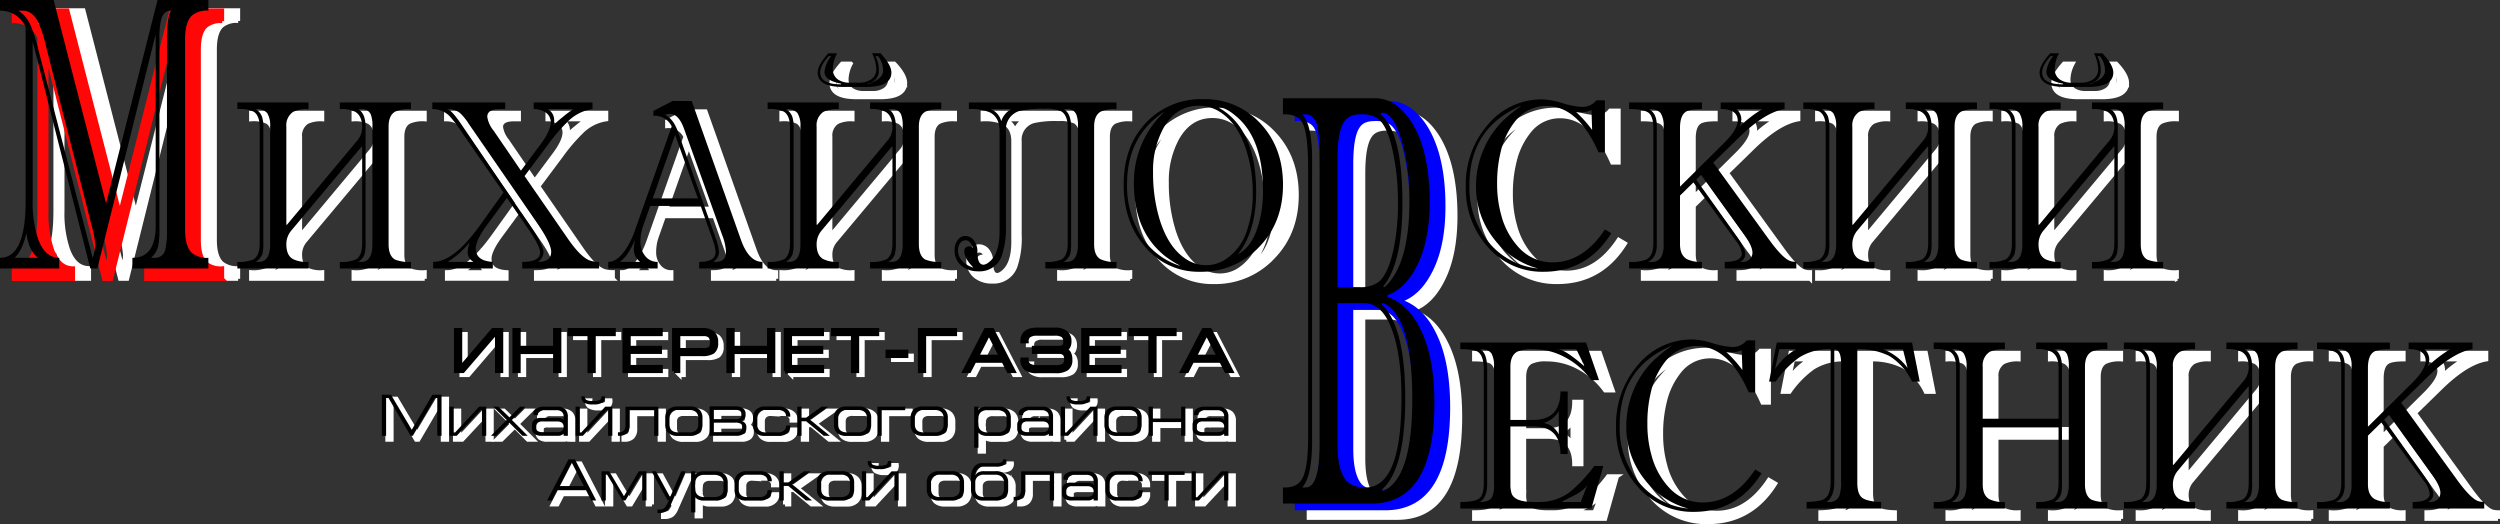 <svg id="Слой_1" data-name="Слой 1" xmlns="http://www.w3.org/2000/svg" viewBox="0 0 623.638 130.752">
  <rect x="0" y="0" width="623.638" height="130.752" fill="#333333" stroke="none"/>
  <defs>
    <style>
      .cls-1, .cls-3 {
        fill: #fff;
        stroke: #fff;
      }

      .cls-2 {
        fill: #ff0707;
        stroke: #ff0707;
      }

      .cls-3, .cls-5 {
        stroke-miterlimit: 10;
      }

      .cls-4 {
        stroke: #000;
      }

      .cls-5 {
        fill: blue;
        stroke: blue;
      }
    </style>
  </defs>
  <title>logo</title>
  <g>
    <path class="cls-1" d="M444.377,159.861H426.628v-1.643a8.773,8.773,0,0,0,4.092-.645q1.487-.938,1.488-3.989v-24.111h-0.159l-17.483,20.884a5.252,5.252,0,0,0-1.275,3.461q0,2.758,1.647,3.696a7.719,7.719,0,0,0,3.879.704v1.643H401.068v-1.643a8.971,8.971,0,0,0,4.092-.645q1.487-.997,1.488-3.989V124.721q0-3.049-1.541-3.989a8.419,8.419,0,0,0-4.039-.645v-1.643h17.749v1.643a7.946,7.946,0,0,0-3.826.704,3.998,3.998,0,0,0-1.7,3.696v24.463h0.159l17.483-20.943a5.097,5.097,0,0,0,1.275-3.344q0-2.816-1.7-3.872a7.908,7.908,0,0,0-3.88-.704v-1.643h17.749v1.643a8.49,8.49,0,0,0-3.932.645q-1.648.94-1.647,3.755v29.332q0,2.875,1.594,3.813a9.189,9.189,0,0,0,3.985.587v1.643Zm-35.126-6.042V124.487a5.861,5.861,0,0,0-.744-3.403,3.406,3.406,0,0,0-2.869-.997,3.829,3.829,0,0,1,1.594,1.936,8.213,8.213,0,0,1,.319,2.64V153.702a9.415,9.415,0,0,1-.265,2.64,4.218,4.218,0,0,1-1.647,1.877h0.797Q409.251,158.219,409.251,153.819Zm25.508,0V124.487a7.648,7.648,0,0,0-.425-3.11,2.403,2.403,0,0,0-2.445-1.29h-0.744q1.913,0.998,1.913,4.517v29.039a9.688,9.688,0,0,1-.266,2.699,3.52,3.52,0,0,1-1.647,1.877h0.85Q434.758,158.219,434.759,153.819Z" transform="translate(-338.431 -90.321)"/>
    <path class="cls-1" d="M491.315,159.861H472.131v-1.643q4.464,0,4.464-2.347,0-1.525-2.763-5.573l-5.526-8.037-4.995,6.805q-2.764,3.754-2.764,5.807,0,3.11,4.252,3.344v1.643H449.919v-1.643q5.154,0,11.691-9.151l5.845-8.155-10.309-14.901a33.758,33.758,0,0,0-3.082-4.106,6.039,6.039,0,0,0-4.358-1.819v-1.643h18.174v1.643H466.658q-3.242,0-3.242,1.936a7,7,0,0,0,1.541,3.403l6.855,10.031,4.889-6.57q2.551-3.402,2.551-5.515a2.883,2.883,0,0,0-1.435-2.522,5.216,5.216,0,0,0-2.817-.763v-1.643h14.667v1.643a10.929,10.929,0,0,0-6.324,3.285,43.864,43.864,0,0,0-4.889,5.749l-5.739,7.685,10.787,15.604q3.453,4.987,5.845,5.573a8.205,8.205,0,0,0,1.966.235v1.643Zm-11.957-4.165q0-2.052-3.454-7.098l-17.058-24.756a14.296,14.296,0,0,0-2.232-2.757,4.756,4.756,0,0,0-3.188-.997l-0.159.118a0.204,0.204,0,0,1,.159-0.059q0.956,0,3.56,3.813l17.642,25.988q2.816,4.166,2.817,5.925a3.09,3.09,0,0,1-1.382,2.347Q479.358,158.219,479.358,155.696Zm-19.343,2.523a2.697,2.697,0,0,1-1.488-2.288,7.704,7.704,0,0,1,.425-2.405l-0.053-.059a20.994,20.994,0,0,1-5.367,4.752h6.483Zm24.763-38.014c-0.142-.039-0.284-0.078-0.425-0.118h-5.899a3.082,3.082,0,0,1,1.647,2.757,5.659,5.659,0,0,1-.106,1.29l0.053,0.059q0.053-.409,2.126-2.053A21.651,21.651,0,0,1,484.779,120.204Z" transform="translate(-338.431 -90.321)"/>
    <path class="cls-1" d="M532.06,159.861H516.278v-1.643q4.092,0,4.092-2.464a10.651,10.651,0,0,0-.744-3.11l-2.976-8.389H504.056l-1.753,4.986a11.614,11.614,0,0,0-.691,3.931,5.478,5.478,0,0,0,1.196,3.579,3.821,3.821,0,0,0,3.108,1.466v1.643H493.587v-1.643q2.125,0,4.145-2.816a20.317,20.317,0,0,0,2.497-4.987l9.193-25.988a4.631,4.631,0,0,0-4.57-2.64V120.556l4.783-2.464h4.783l12.275,34.612q1.965,5.515,5.367,5.514v1.643Zm-30.503-1.643a3.99,3.99,0,0,1-1.594-3.227,13.528,13.528,0,0,1,.265-2.053l-0.053-.059q-1.648,3.932-3.72,5.339h5.101ZM515.959,142.379l-5.686-15.839L504.693,142.379H515.959Zm7.014,13.376a13.208,13.208,0,0,0-.956-4.224l-9.512-26.516q-1.329-3.696-3.454-3.696a3.833,3.833,0,0,0-1.328.235q2.073,0.88,3.242,4.165l9.406,26.516a12.133,12.133,0,0,1,.85,3.637,3.067,3.067,0,0,1-1.435,2.347h0.584Q522.973,158.219,522.973,155.755Z" transform="translate(-338.431 -90.321)"/>
    <path class="cls-1" d="M576.657,159.861H558.908v-1.643A8.773,8.773,0,0,0,563,157.573q1.487-.938,1.488-3.989v-24.111h-0.159l-17.483,20.884a5.252,5.252,0,0,0-1.275,3.461q0,2.758,1.647,3.696a7.719,7.719,0,0,0,3.879.704v1.643H533.348v-1.643a8.971,8.971,0,0,0,4.092-.645q1.487-.997,1.488-3.989V124.721q0-3.049-1.541-3.989a8.419,8.419,0,0,0-4.039-.645v-1.643h17.749v1.643a7.946,7.946,0,0,0-3.826.704,3.998,3.998,0,0,0-1.7,3.696v24.463h0.159l17.483-20.943a5.097,5.097,0,0,0,1.275-3.344q0-2.816-1.7-3.872a7.908,7.908,0,0,0-3.88-.704v-1.643h17.749v1.643a8.49,8.49,0,0,0-3.932.645q-1.648.94-1.647,3.755v29.332q0,2.875,1.594,3.813a9.189,9.189,0,0,0,3.985.587v1.643Zm-35.126-6.042V124.487a5.861,5.861,0,0,0-.744-3.403,3.406,3.406,0,0,0-2.869-.997,3.829,3.829,0,0,1,1.594,1.936,8.213,8.213,0,0,1,.319,2.64V153.702a9.415,9.415,0,0,1-.265,2.64,4.218,4.218,0,0,1-1.647,1.877h0.797Q541.531,158.219,541.531,153.819Zm22.691-42.825q0,3.579-6.27,3.579h-5.845q-6.271,0-6.27-3.579,0-1.877,2.657-4.811h2.179a8.986,8.986,0,0,0-1.062,3.872,3.102,3.102,0,0,0,1.328,2.699,5.036,5.036,0,0,0,2.816.763h2.551a5.018,5.018,0,0,0,2.896-.851,2.941,2.941,0,0,0,1.249-2.611,8.994,8.994,0,0,0-1.063-3.872h2.126Q564.222,109.059,564.222,110.994Zm-12.541,2.933v-0.176q-4.145-.762-4.145-2.933a7.042,7.042,0,0,1,1.701-3.93H548.599q-2.126,2.347-2.126,4.048Q546.473,113.927,551.681,113.927Zm10.469-3.344a5.717,5.717,0,0,0-1.275-3.696h-0.637a7.095,7.095,0,0,1,.85,3.403,3.217,3.217,0,0,1-2.71,3.461v0.176Q562.149,112.519,562.15,110.583Zm4.889,43.235V124.487a7.648,7.648,0,0,0-.425-3.11,2.403,2.403,0,0,0-2.445-1.29H563.425q1.913,0.998,1.913,4.517v29.039a9.688,9.688,0,0,1-.266,2.699,3.52,3.52,0,0,1-1.647,1.877h0.85Q567.038,158.219,567.039,153.819Z" transform="translate(-338.431 -90.321)"/>
    <path class="cls-1" d="M620.377,159.861H602.628v-1.643a8.769,8.769,0,0,0,4.092-.645q1.487-.938,1.488-3.989V124.663q0-2.992-1.594-3.989a9.141,9.141,0,0,0-4.145-.645,24.647,24.647,0,0,0-6.27.528,4.775,4.775,0,0,0-3.401,4.987v23.348a21.861,21.861,0,0,1-1.063,7.861,5.785,5.785,0,0,1-5.792,3.813,6.517,6.517,0,0,1-4.145-1.29,4.89,4.89,0,0,1-1.807-4.106,3.981,3.981,0,0,1,.744-2.347,2.253,2.253,0,0,1,1.913-1.056,2.671,2.671,0,0,1,2.152,1.085,4.487,4.487,0,0,1,.877,2.904q0,3.168,1.541,3.168a2.194,2.194,0,0,0,1.116-.469q2.869-1.994,2.869-7.743v-25.167q0-3.402-2.444-4.634a12.118,12.118,0,0,0-5.208-.821v-1.643h36.827v1.643a8.491,8.491,0,0,0-3.933.645q-1.648.94-1.647,3.755v29.332q0,2.875,1.647,3.755a8.288,8.288,0,0,0,3.933.645v1.643Zm-35.817-.352q-2.126-2.229-2.126-3.813a1.101,1.101,0,0,1,1.116-1.349,1.678,1.678,0,0,1,1.01.352q-0.637-1.876-1.807-1.877a1.617,1.617,0,0,0-1.381.763,2.905,2.905,0,0,0-.531,1.701q0,2.935,3.667,4.341Zm9.619-39.422h-5.261a4.384,4.384,0,0,1,2.71,3.05A5.173,5.173,0,0,1,594.178,120.087Zm16.579,33.732V124.487a7.648,7.648,0,0,0-.425-3.11,2.403,2.403,0,0,0-2.445-1.29h-0.744q1.913,0.998,1.913,4.517v29.039a9.688,9.688,0,0,1-.266,2.699,3.519,3.519,0,0,1-1.647,1.877h0.85Q610.757,158.219,610.758,153.819Z" transform="translate(-338.431 -90.321)"/>
    <path class="cls-1" d="M661.914,138.977q0,9.445-6.004,15.575a19.685,19.685,0,0,1-14.614,6.13,17.39,17.39,0,0,1-13.763-6.189q-5.369-6.188-5.367-15.516,0-9.621,5.58-15.487a18.924,18.924,0,0,1,14.348-5.866,18.664,18.664,0,0,1,14.135,6.013Q661.914,129.65,661.914,138.977Zm-25.826,20.18-0.053-.118q-11.319-5.924-11.319-20.533a24,24,0,0,1,7.493-17.599h-0.159q-9.034,6.102-9.034,17.893a23.484,23.484,0,0,0,3.401,12.789A18.028,18.028,0,0,0,636.088,159.157ZM654.368,141.206a34.797,34.797,0,0,0-1.807-11.44q-2.126-6.217-6.323-8.917a9.673,9.673,0,0,0-5.367-1.584q-5.58,0-8.715,5.456a22.181,22.181,0,0,0-2.657,11.205,39.824,39.824,0,0,0,1.701,11.908q2.125,6.688,6.27,9.504a8.944,8.944,0,0,0,9.778.469,13.261,13.261,0,0,0,5.58-7.157A27.095,27.095,0,0,0,654.368,141.206Zm2.551-.821q0-12.496-6.27-18.127-2.977-2.64-4.623-2.523h-0.159q9.352,5.28,9.353,21.061,0,9.797-4.57,15.546,3.4-1.818,4.995-6.923A29.256,29.256,0,0,0,656.919,140.385Z" transform="translate(-338.431 -90.321)"/>
    <path class="cls-1" d="M702.679,194.297q0,25.204-15.722,25.203H664.899v-4.009q3.401,0.143,4.693-2.005,1.584-2.579,1.584-10.453V135.872q0-8.732-1.408-11.313-1.175-2.288-4.869-2.148v-4.009h22.996q5.337,0,9.21,6.157,4.4,7.164,4.4,19.618,0,10.025-3.344,16.324-2.816,5.444-7.215,7.018V167.948q5.044,1.72,8.096,7.733Q702.678,182.699,702.679,194.297Zm-28.628,10.453V133.152a34.97,34.97,0,0,0-.587-7.876q-0.763-2.864-2.933-2.864H669.71q2.464,2.579,2.464,11.17v70.166q0,9.021-2.464,11.742H670.531Q674.05,215.49,674.051,204.75Zm19.535-60.286a60.113,60.113,0,0,0-1.291-12.888q-1.467-6.729-3.989-8.306a7.645,7.645,0,0,0-4.048-.86q-2.935,0-4.107,1.862-1.643,2.437-1.643,9.308v31.933h5.514a7.321,7.321,0,0,0,4.928-1.432q2.287-2.148,3.578-8.163A55.869,55.869,0,0,0,693.586,144.464Zm0.88,48.688q0-10.741-2.434-17.184-2.436-6.444-6.835-6.444H678.509v35.226q0,6.588,2.288,9.165a6.264,6.264,0,0,0,4.694,1.575Q694.465,215.49,694.466,193.152Zm1.995-49.26a54.298,54.298,0,0,0-1.819-14.464q-2.054-7.443-5.104-7.446l-0.294.43q5.456,4.44,5.456,22.196,0,14.895-4.811,20.764l0.352,0.144Q696.459,159.929,696.46,143.892Zm0.704,49.546q0-19.331-6.394-23.484a2.089,2.089,0,0,0-.939-0.43,2.181,2.181,0,0,0-.411.143q5.984,5.584,5.984,23.485,0,17.901-5.866,22.911l0.411,0.287Q697.164,213.201,697.164,193.438Z" transform="translate(-338.431 -90.321)"/>
    <path class="cls-1" d="M743.809,151.061q-6.006,9.622-16.899,9.621a17.945,17.945,0,0,1-13.843-6.101,21.724,21.724,0,0,1-5.553-15.194,22.611,22.611,0,0,1,5.5-15.399,17.426,17.426,0,0,1,13.683-6.307,19.483,19.483,0,0,1,4.942.939,19.44,19.44,0,0,0,4.942.938,4.483,4.483,0,0,0,3.507-1.643H742.215v12.965h-1.594q-5.101-11.556-13.019-11.557a9.684,9.684,0,0,0-7.44,3.403,18.832,18.832,0,0,0-3.932,7.979,32.406,32.406,0,0,0-.903,8.037,28.404,28.404,0,0,0,1.009,7.744,18.841,18.841,0,0,0,4.624,8.389,11.284,11.284,0,0,0,8.183,3.461q7.652,0,13.073-8.213Zm-18.28,8.8a20.449,20.449,0,0,1-11-7.392,21.012,21.012,0,0,1-4.464-13.258,22.714,22.714,0,0,1,1.887-9.034,21.965,21.965,0,0,1,5.128-7.45,41.745,41.745,0,0,1,4.411-3.52q-13.073,5.456-13.073,19.887a21.413,21.413,0,0,0,4.756,14.168A18.188,18.188,0,0,0,725.529,159.861Zm13.497-34.553-0.159-4.987a5.942,5.942,0,0,1-2.604.587h-0.69a1.42,1.42,0,0,1-.585-0.117A31.195,31.195,0,0,1,739.026,125.308Z" transform="translate(-338.431 -90.321)"/>
    <path class="cls-1" d="M789.962,159.861H772.107v-1.643q4.251,0,4.251-2.112a6.473,6.473,0,0,0-1.541-3.227L764.296,138.39l-3.348,3.285v12.143q0,2.699,1.701,3.696a7.613,7.613,0,0,0,3.773.704v1.643H748.247v-1.643a10.281,10.281,0,0,0,4.304-.587q1.754-.938,1.754-4.106V125.073q0-3.285-1.328-4.136-1.329-.85-4.73-0.851v-1.643h18.174v1.643q-3.029,0-4.039.704-1.435.939-1.435,4.048V139.446L771.735,128.769q3.613-3.577,3.614-5.749,0-2.933-4.251-2.933v-1.643H787.039v1.643q-4.942.822-11.371,7.098l-6.43,6.277,14.082,19.418q3.4,4.635,5.261,5.163a5.165,5.165,0,0,0,1.382.176v1.643Zm-33.106-6.042V124.487a5.688,5.688,0,0,0-.771-3.432,3.627,3.627,0,0,0-2.949-.968q2.019,0.998,2.019,4.106v29.802q0,3.227-2.232,4.224h0.691a2.774,2.774,0,0,0,2.657-1.232A6.517,6.517,0,0,0,756.856,153.819Zm22.159,2.053q0-1.584-2.072-4.458L766.208,136.513l-1.222,1.173,10.044,14.079q2.232,3.11,2.232,4.458a2.264,2.264,0,0,1-1.328,1.995H776.624a2.424,2.424,0,0,0,1.674-.645A2.181,2.181,0,0,0,779.015,155.872Zm2.497-35.785h-6.483a3.476,3.476,0,0,1,1.222,2.523,6.056,6.056,0,0,1-.372,1.819A29.603,29.603,0,0,1,781.513,120.087Z" transform="translate(-338.431 -90.321)"/>
    <path class="cls-1" d="M835.024,159.861H817.276v-1.643a8.768,8.768,0,0,0,4.091-.645q1.488-.938,1.488-3.989v-24.111h-0.159l-17.484,20.884a5.252,5.252,0,0,0-1.275,3.461q0,2.758,1.647,3.696a7.719,7.719,0,0,0,3.879.704v1.643h-17.749v-1.643a8.972,8.972,0,0,0,4.092-.645q1.486-.997,1.488-3.989V124.721q0-3.049-1.541-3.989a8.416,8.416,0,0,0-4.039-.645v-1.643H809.464v1.643a7.948,7.948,0,0,0-3.827.704,3.998,3.998,0,0,0-1.7,3.696v24.463H804.097l17.483-20.943a5.098,5.098,0,0,0,1.275-3.344q0-2.816-1.7-3.872a7.906,7.906,0,0,0-3.879-.704v-1.643h17.748v1.643a8.492,8.492,0,0,0-3.933.645q-1.647.94-1.647,3.755v29.332q0,2.875,1.595,3.813a9.189,9.189,0,0,0,3.985.587v1.643Zm-35.125-6.042V124.487a5.869,5.869,0,0,0-.744-3.403,3.408,3.408,0,0,0-2.87-.997,3.831,3.831,0,0,1,1.594,1.936,8.213,8.213,0,0,1,.319,2.64V153.702a9.398,9.398,0,0,1-.265,2.64,4.221,4.221,0,0,1-1.647,1.877h0.797Q799.898,158.219,799.899,153.819Zm25.507,0V124.487a7.648,7.648,0,0,0-.425-3.11,2.402,2.402,0,0,0-2.444-1.29h-0.744q1.912,0.998,1.913,4.517v29.039a9.728,9.728,0,0,1-.265,2.699,3.524,3.524,0,0,1-1.647,1.877h0.85Q825.406,158.219,825.406,153.819Z" transform="translate(-338.431 -90.321)"/>
    <path class="cls-1" d="M881.469,159.861H863.72v-1.643a8.768,8.768,0,0,0,4.091-.645q1.488-.938,1.488-3.989v-24.111h-0.159L851.657,150.358a5.252,5.252,0,0,0-1.275,3.461q0,2.758,1.647,3.696a7.719,7.719,0,0,0,3.879.704v1.643H838.159v-1.643a8.972,8.972,0,0,0,4.092-.645q1.486-.997,1.488-3.989V124.721q0-3.049-1.541-3.989a8.416,8.416,0,0,0-4.039-.645v-1.643h17.749v1.643a7.948,7.948,0,0,0-3.827.704,3.998,3.998,0,0,0-1.7,3.696v24.463h0.159l17.483-20.943a5.098,5.098,0,0,0,1.275-3.344q0-2.816-1.7-3.872a7.906,7.906,0,0,0-3.879-.704v-1.643h17.748v1.643a8.492,8.492,0,0,0-3.933.645q-1.647.94-1.647,3.755v29.332q0,2.875,1.595,3.813a9.189,9.189,0,0,0,3.985.587v1.643Zm-35.125-6.042V124.487a5.869,5.869,0,0,0-.744-3.403,3.408,3.408,0,0,0-2.87-.997,3.831,3.831,0,0,1,1.594,1.936,8.213,8.213,0,0,1,.319,2.64V153.702a9.398,9.398,0,0,1-.265,2.64,4.221,4.221,0,0,1-1.647,1.877h0.797Q846.343,158.219,846.343,153.819Zm22.69-42.825q0,3.579-6.27,3.579H856.918q-6.271,0-6.27-3.579,0-1.877,2.657-4.811h2.179a8.975,8.975,0,0,0-1.063,3.872,3.102,3.102,0,0,0,1.328,2.699,5.035,5.035,0,0,0,2.816.763h2.551a5.022,5.022,0,0,0,2.896-.851,2.942,2.942,0,0,0,1.248-2.611,8.998,8.998,0,0,0-1.062-3.872h2.125Q869.034,109.059,869.034,110.994Zm-12.541,2.933v-0.176q-4.146-.762-4.145-2.933a7.043,7.043,0,0,1,1.7-3.93h-0.637q-2.127,2.347-2.126,4.048Q851.286,113.927,856.493,113.927Zm10.469-3.344a5.719,5.719,0,0,0-1.275-3.696h-0.638a7.095,7.095,0,0,1,.85,3.403,3.217,3.217,0,0,1-2.71,3.461v0.176Q866.961,112.519,866.962,110.583Zm4.889,43.235V124.487a7.648,7.648,0,0,0-.425-3.11,2.402,2.402,0,0,0-2.444-1.29h-0.744q1.912,0.998,1.913,4.517v29.039a9.728,9.728,0,0,1-.265,2.699,3.524,3.524,0,0,1-1.647,1.877h0.85Q871.85,158.219,871.85,153.819Z" transform="translate(-338.431 -90.321)"/>
    <path class="cls-1" d="M741.808,209.134l-2.976,10.618H706.151v-1.643q3.507,0,4.677-.851,1.168-.85,1.169-3.842v-28.276q0-3.461-1.435-4.458-1.01-.704-4.411-0.704v-1.643h31.353l3.242,9.386h-1.913a19.107,19.107,0,0,0-6.483-5.661,16.766,16.766,0,0,0-8.024-2.083,8.651,8.651,0,0,0-3.985.645q-1.702.94-1.701,3.755v13.258h5.686q6.802,0,6.802-7.099h1.807v15.605h-1.807q0-6.864-6.695-6.864h-5.792v14.431a7.214,7.214,0,0,0,.266,2.171q0.69,2.287,5.792,2.229h1.222a12.456,12.456,0,0,0,7.758-2.64,38.591,38.591,0,0,0,5.899-6.336h2.232Zm-27.261,4.576V184.437a6.434,6.434,0,0,0-.584-3.285q-0.745-1.173-2.923-1.173,1.806,0.88,1.807,4.987v28.569q0,3.462-1.807,4.576,2.232,0,2.976-1.115A6.778,6.778,0,0,0,714.547,213.71Zm16.154-12.495v-5.749a6.607,6.607,0,0,1-3.72,2.933A5.321,5.321,0,0,1,730.702,201.214Zm6.324-17.012v-0.235l-1.966-3.989h-4.517a1.136,1.136,0,0,0-.372.118,1.442,1.442,0,0,1,.372-0.059Q732.189,180.037,737.026,184.202Zm1.009,29.156v-0.293q0,1.35-2.71,2.992-0.585.352-3.826,1.936l0.266,0.118h4.411Z" transform="translate(-338.431 -90.321)"/>
    <path class="cls-1" d="M781.291,210.953q-6.006,9.622-16.899,9.621a17.945,17.945,0,0,1-13.843-6.101,21.724,21.724,0,0,1-5.553-15.194,22.611,22.611,0,0,1,5.5-15.399,17.426,17.426,0,0,1,13.683-6.307,19.483,19.483,0,0,1,4.942.939,19.44,19.44,0,0,0,4.942.938,4.483,4.483,0,0,0,3.507-1.643h2.126v12.965h-1.594q-5.101-11.556-13.019-11.557a9.684,9.684,0,0,0-7.44,3.403,18.832,18.832,0,0,0-3.932,7.979,32.406,32.406,0,0,0-.903,8.037,28.404,28.404,0,0,0,1.009,7.744,18.841,18.841,0,0,0,4.624,8.389,11.284,11.284,0,0,0,8.183,3.461q7.652,0,13.073-8.213Zm-18.28,8.8a20.449,20.449,0,0,1-11-7.392,21.012,21.012,0,0,1-4.464-13.258,22.714,22.714,0,0,1,1.887-9.034,21.965,21.965,0,0,1,5.128-7.45,41.745,41.745,0,0,1,4.411-3.52q-13.073,5.456-13.073,19.887a21.413,21.413,0,0,0,4.756,14.168A18.188,18.188,0,0,0,763.011,219.752Zm13.497-34.553-0.159-4.987a5.942,5.942,0,0,1-2.604.587h-0.69a1.42,1.42,0,0,1-.585-0.117A31.195,31.195,0,0,1,776.508,185.199Z" transform="translate(-338.431 -90.321)"/>
    <path class="cls-1" d="M820.745,188.074h-1.913a15.259,15.259,0,0,0-5.686-6.394,17.281,17.281,0,0,0-7.971-1.702v33.321q0,2.875,1.248,3.784,1.249,0.911,4.703,1.027v1.643H792.527v-1.643q3.454-.117,4.411-0.763,1.594-.937,1.594-4.4v-32.969a14.139,14.139,0,0,0-7.812,2.053,24.715,24.715,0,0,0-5.898,6.042h-1.647l1.913-9.738h33.744Zm-30.769-8.096h-4.251l-1.063,4.987A15.371,15.371,0,0,1,789.977,179.978Zm11.16,3.52q0-3.345-1.701-3.52v33.321q0,3.344-1.913,4.811h0.584a2.525,2.525,0,0,0,2.604-1.584,10.341,10.341,0,0,0,.425-3.52V183.498Zm16.579,1.173-1.169-4.693h-4.995A13.742,13.742,0,0,1,817.716,184.671Z" transform="translate(-338.431 -90.321)"/>
    <path class="cls-1" d="M867.548,219.752H849.8v-1.643a8.768,8.768,0,0,0,4.091-.645q1.488-.938,1.488-3.989v-13.962H836.462v14.197q0,2.758,1.647,3.696a7.719,7.719,0,0,0,3.879.704v1.643H824.239v-1.643a8.127,8.127,0,0,0,4.092-.704q1.486-.937,1.488-3.93V184.613q0-3.049-1.541-3.989a8.416,8.416,0,0,0-4.039-.645v-1.643h17.749v1.643a7.948,7.948,0,0,0-3.827.704,3.998,3.998,0,0,0-1.7,3.696v12.965H855.379V184.554q0-2.816-1.7-3.872a7.906,7.906,0,0,0-3.879-.704v-1.643h17.748v1.643a8.492,8.492,0,0,0-3.933.645q-1.647.94-1.647,3.755v29.332q0,2.875,1.595,3.813a9.189,9.189,0,0,0,3.985.587v1.643Zm-35.125-6.042V184.378a5.869,5.869,0,0,0-.744-3.403,3.408,3.408,0,0,0-2.87-.997,3.831,3.831,0,0,1,1.594,1.936,8.213,8.213,0,0,1,.319,2.64v29.039a9.398,9.398,0,0,1-.265,2.64,4.221,4.221,0,0,1-1.647,1.877h0.797Q832.422,218.11,832.423,213.71Zm25.507,0V184.378a7.648,7.648,0,0,0-.425-3.11,2.402,2.402,0,0,0-2.444-1.29h-0.744q1.912,0.998,1.913,4.517v29.039a9.728,9.728,0,0,1-.265,2.699,3.524,3.524,0,0,1-1.647,1.877H855.167Q857.93,218.11,857.93,213.71Z" transform="translate(-338.431 -90.321)"/>
    <path class="cls-1" d="M914.99,219.752H897.242v-1.643a8.768,8.768,0,0,0,4.091-.645q1.488-.938,1.488-3.989v-24.111h-0.159l-17.484,20.884a5.252,5.252,0,0,0-1.275,3.461q0,2.758,1.647,3.696a7.719,7.719,0,0,0,3.879.704v1.643H871.681v-1.643a8.972,8.972,0,0,0,4.092-.645q1.486-.997,1.488-3.989V184.613q0-3.049-1.541-3.989a8.416,8.416,0,0,0-4.039-.645v-1.643h17.749v1.643a7.948,7.948,0,0,0-3.827.704,3.998,3.998,0,0,0-1.7,3.696v24.463h0.159L901.546,187.898a5.098,5.098,0,0,0,1.275-3.344q0-2.816-1.7-3.872a7.906,7.906,0,0,0-3.879-.704v-1.643h17.748v1.643a8.492,8.492,0,0,0-3.933.645q-1.647.94-1.647,3.755v29.332q0,2.875,1.595,3.813a9.189,9.189,0,0,0,3.985.587v1.643Zm-35.125-6.042V184.378a5.869,5.869,0,0,0-.744-3.403,3.408,3.408,0,0,0-2.87-.997,3.831,3.831,0,0,1,1.594,1.936,8.213,8.213,0,0,1,.319,2.64v29.039a9.398,9.398,0,0,1-.265,2.64,4.221,4.221,0,0,1-1.647,1.877h0.797Q879.864,218.11,879.865,213.71Zm25.507,0V184.378a7.648,7.648,0,0,0-.425-3.11,2.402,2.402,0,0,0-2.444-1.29h-0.744q1.912,0.998,1.913,4.517v29.039a9.728,9.728,0,0,1-.265,2.699,3.524,3.524,0,0,1-1.647,1.877h0.85Q905.372,218.11,905.372,213.71Z" transform="translate(-338.431 -90.321)"/>
    <path class="cls-1" d="M961.569,219.752H943.713v-1.643q4.251,0,4.252-2.112a6.475,6.475,0,0,0-1.541-3.227l-10.522-14.49-3.347,3.285v12.143q0,2.699,1.7,3.696a7.618,7.618,0,0,0,3.773.704v1.643H919.853v-1.643a10.288,10.288,0,0,0,4.305-.587q1.753-.938,1.753-4.106V184.965q0-3.285-1.328-4.136-1.329-.85-4.73-0.851v-1.643h18.174v1.643q-3.028,0-4.039.704-1.435.939-1.434,4.048v14.607L943.342,188.66q3.613-3.577,3.613-5.749,0-2.933-4.251-2.933v-1.643h15.942v1.643q-4.942.822-11.372,7.098l-6.43,6.277,14.082,19.418q3.4,4.635,5.261,5.163a5.165,5.165,0,0,0,1.382.176v1.643Zm-33.106-6.042V184.378a5.684,5.684,0,0,0-.771-3.432,3.626,3.626,0,0,0-2.949-.968q2.019,0.998,2.019,4.106V213.886q0,3.227-2.232,4.224h0.691a2.774,2.774,0,0,0,2.657-1.232A6.522,6.522,0,0,0,928.462,213.71Zm22.159,2.053q0-1.584-2.072-4.458l-10.735-14.901-1.221,1.173,10.044,14.079q2.232,3.11,2.232,4.458a2.264,2.264,0,0,1-1.328,1.995h0.69a2.423,2.423,0,0,0,1.674-.645A2.178,2.178,0,0,0,950.622,215.763Zm2.497-35.785h-6.482a3.476,3.476,0,0,1,1.221,2.523,6.068,6.068,0,0,1-.372,1.819A29.618,29.618,0,0,1,953.119,179.978Z" transform="translate(-338.431 -90.321)"/>
    <path class="cls-1" d="M397.838,159.861H378.89v-2.656q5.808,0,5.808-8.064V101.426L370.149,159.861H368.389l-14.373-56.632v39.652a28.02,28.02,0,0,0,1.408,9.771q1.701,4.553,5.221,4.553v2.656H345.862v-2.656q6.393,0,6.394-14.134V99.624a6.896,6.896,0,0,0-6.394-4.08v-2.656h13.375l13.082,50.751,12.847-50.751h12.672v2.656a5.792,5.792,0,0,0-4.106,1.233q-1.703,1.614-1.702,5.881V150.185q0,4.175,1.702,5.787a5.915,5.915,0,0,0,4.106,1.233v2.656Zm-42.473-2.656q-2.347-1.801-2.933-6.166-0.939,4.269-2.933,6.166h5.866Zm14.255-3.225a22.824,22.824,0,0,0-.88-4.744L357.301,104.272a29.387,29.387,0,0,0-1.995-6.072q-1.467-2.655-3.813-2.656h-1.056a7.919,7.919,0,0,1,3.11,3.795,41.785,41.785,0,0,1,1.819,5.691L368.976,157.205A10.337,10.337,0,0,0,369.621,153.98Zm18.89-58.435q-1.878,0-2.464,2.277a19.663,19.663,0,0,0-.411,4.838v47.242a21.109,21.109,0,0,1-.293,4.269,5.593,5.593,0,0,1-1.819,3.035h0.997a2.564,2.564,0,0,0,2.581-2.087,20.234,20.234,0,0,0,.411-4.933V102.659Q387.514,97.347,388.511,95.544Z" transform="translate(-338.431 -90.321)"/>
    <path d="M440.946,157.294H423.197V155.651a8.773,8.773,0,0,0,4.092-.645q1.487-.938,1.488-3.989v-24.111h-0.159l-17.483,20.884a5.252,5.252,0,0,0-1.275,3.461q0,2.758,1.647,3.696a7.719,7.719,0,0,0,3.879.704v1.643H397.637V155.651a8.971,8.971,0,0,0,4.092-.645q1.487-.997,1.488-3.989V122.154q0-3.049-1.541-3.989a8.419,8.419,0,0,0-4.039-.645V115.877H415.386v1.643a7.946,7.946,0,0,0-3.826.704,3.998,3.998,0,0,0-1.7,3.696v24.463h0.159l17.483-20.943a5.097,5.097,0,0,0,1.275-3.344q0-2.816-1.7-3.872a7.908,7.908,0,0,0-3.88-.704V115.877h17.749v1.643a8.49,8.49,0,0,0-3.932.645q-1.648.94-1.647,3.755v29.332q0,2.875,1.594,3.813a9.189,9.189,0,0,0,3.985.587v1.643Zm-35.126-6.042V121.92a5.861,5.861,0,0,0-.744-3.403,3.406,3.406,0,0,0-2.869-.997,3.829,3.829,0,0,1,1.594,1.936,8.213,8.213,0,0,1,.319,2.64v29.039a9.415,9.415,0,0,1-.265,2.64,4.218,4.218,0,0,1-1.647,1.877h0.797Q405.82,155.651,405.82,151.251Zm25.508,0V121.92a7.648,7.648,0,0,0-.425-3.11,2.403,2.403,0,0,0-2.445-1.29h-0.744q1.913,0.998,1.913,4.517v29.039a9.688,9.688,0,0,1-.266,2.699,3.52,3.52,0,0,1-1.647,1.877h0.85Q431.327,155.651,431.328,151.251Z" transform="translate(-338.431 -90.321)"/>
    <path d="M487.884,157.294H468.7V155.651q4.464,0,4.464-2.347,0-1.525-2.763-5.573l-5.526-8.037-4.995,6.805q-2.764,3.754-2.764,5.807,0,3.11,4.252,3.344v1.643H446.488V155.651q5.154,0,11.691-9.151l5.845-8.155-10.309-14.901a33.758,33.758,0,0,0-3.082-4.106,6.039,6.039,0,0,0-4.358-1.819V115.877h18.174v1.643h-1.222q-3.242,0-3.242,1.936a7,7,0,0,0,1.541,3.403l6.855,10.031,4.889-6.57q2.551-3.402,2.551-5.515a2.883,2.883,0,0,0-1.435-2.522,5.216,5.216,0,0,0-2.817-.763V115.877h14.667v1.643a10.929,10.929,0,0,0-6.324,3.285,43.864,43.864,0,0,0-4.889,5.749l-5.739,7.685,10.787,15.604q3.453,4.987,5.845,5.573a8.205,8.205,0,0,0,1.966.235v1.643Zm-11.957-4.165q0-2.052-3.454-7.098l-17.058-24.756a14.296,14.296,0,0,0-2.232-2.757,4.756,4.756,0,0,0-3.188-.997l-0.159.118a0.204,0.204,0,0,1,.159-0.059q0.956,0,3.56,3.813l17.642,25.988q2.816,4.166,2.817,5.925a3.09,3.09,0,0,1-1.382,2.347Q475.927,155.651,475.927,153.128Zm-19.343,2.523a2.697,2.697,0,0,1-1.488-2.288,7.704,7.704,0,0,1,.425-2.405l-0.053-.059a20.994,20.994,0,0,1-5.367,4.752h6.483Zm24.763-38.014c-0.142-.039-0.284-0.078-0.425-0.118h-5.899a3.082,3.082,0,0,1,1.647,2.757,5.659,5.659,0,0,1-.106,1.29l0.053,0.059q0.053-.409,2.126-2.053A21.651,21.651,0,0,1,481.348,117.637Z" transform="translate(-338.431 -90.321)"/>
    <path d="M528.629,157.294H512.847V155.651q4.092,0,4.092-2.464a10.651,10.651,0,0,0-.744-3.11l-2.976-8.389H500.625l-1.753,4.986a11.614,11.614,0,0,0-.691,3.931,5.478,5.478,0,0,0,1.196,3.579,3.821,3.821,0,0,0,3.108,1.466v1.643H490.156V155.651q2.125,0,4.145-2.816a20.317,20.317,0,0,0,2.497-4.987l9.193-25.988a4.631,4.631,0,0,0-4.57-2.64v-1.232l4.783-2.464h4.783L523.262,150.137q1.965,5.515,5.367,5.514v1.643Zm-30.503-1.643a3.99,3.99,0,0,1-1.594-3.227,13.528,13.528,0,0,1,.265-2.053l-0.053-.059q-1.648,3.932-3.72,5.339h5.101Zm14.401-15.84-5.686-15.839-5.58,15.839h11.265Zm7.014,13.376a13.208,13.208,0,0,0-.956-4.224l-9.512-26.516q-1.329-3.696-3.454-3.696a3.833,3.833,0,0,0-1.328.235q2.073,0.88,3.242,4.165l9.406,26.516a12.133,12.133,0,0,1,.85,3.637,3.067,3.067,0,0,1-1.435,2.347h0.584Q519.542,155.651,519.542,153.188Z" transform="translate(-338.431 -90.321)"/>
    <path d="M573.226,157.294H555.477V155.651a8.773,8.773,0,0,0,4.092-.645q1.487-.938,1.488-3.989v-24.111h-0.159L543.414,147.79a5.252,5.252,0,0,0-1.275,3.461q0,2.758,1.647,3.696a7.719,7.719,0,0,0,3.879.704v1.643H529.917V155.651a8.971,8.971,0,0,0,4.092-.645q1.487-.997,1.488-3.989V122.154q0-3.049-1.541-3.989a8.419,8.419,0,0,0-4.039-.645V115.877h17.749v1.643a7.946,7.946,0,0,0-3.826.704,3.998,3.998,0,0,0-1.7,3.696v24.463h0.159l17.483-20.943a5.097,5.097,0,0,0,1.275-3.344q0-2.816-1.7-3.872a7.908,7.908,0,0,0-3.88-.704V115.877h17.749v1.643a8.49,8.49,0,0,0-3.932.645q-1.648.94-1.647,3.755v29.332q0,2.875,1.594,3.813a9.189,9.189,0,0,0,3.985.587v1.643ZM538.1,151.251V121.92a5.861,5.861,0,0,0-.744-3.403,3.406,3.406,0,0,0-2.869-.997,3.829,3.829,0,0,1,1.594,1.936,8.213,8.213,0,0,1,.319,2.64v29.039a9.415,9.415,0,0,1-.265,2.64,4.218,4.218,0,0,1-1.647,1.877h0.797Q538.1,155.651,538.1,151.251Zm22.691-42.825q0,3.579-6.27,3.579H548.675q-6.271,0-6.27-3.579,0-1.877,2.657-4.811h2.179a8.986,8.986,0,0,0-1.062,3.872,3.102,3.102,0,0,0,1.328,2.699,5.036,5.036,0,0,0,2.816.763h2.551a5.018,5.018,0,0,0,2.896-.851,2.941,2.941,0,0,0,1.249-2.611,8.994,8.994,0,0,0-1.063-3.872h2.126Q560.791,106.491,560.791,108.427Zm-12.541,2.933V111.184q-4.145-.762-4.145-2.933a7.042,7.042,0,0,1,1.701-3.93h-0.638q-2.126,2.347-2.126,4.048Q543.042,111.36,548.25,111.36Zm10.469-3.344a5.717,5.717,0,0,0-1.275-3.696h-0.637a7.095,7.095,0,0,1,.85,3.403,3.217,3.217,0,0,1-2.71,3.461v0.176Q558.718,109.952,558.719,108.016Zm4.889,43.235V121.92a7.648,7.648,0,0,0-.425-3.11,2.403,2.403,0,0,0-2.445-1.29H559.994q1.913,0.998,1.913,4.517v29.039a9.688,9.688,0,0,1-.266,2.699,3.52,3.52,0,0,1-1.647,1.877h0.85Q563.606,155.651,563.608,151.251Z" transform="translate(-338.431 -90.321)"/>
    <path d="M616.945,157.294H599.197V155.651a8.769,8.769,0,0,0,4.092-.645q1.487-.938,1.488-3.989V122.096q0-2.992-1.594-3.989a9.141,9.141,0,0,0-4.145-.645,24.647,24.647,0,0,0-6.27.528,4.775,4.775,0,0,0-3.401,4.987v23.348a21.861,21.861,0,0,1-1.063,7.861,5.785,5.785,0,0,1-5.792,3.813,6.517,6.517,0,0,1-4.145-1.29,4.89,4.89,0,0,1-1.807-4.106,3.981,3.981,0,0,1,.744-2.347,2.253,2.253,0,0,1,1.913-1.056,2.671,2.671,0,0,1,2.152,1.085,4.487,4.487,0,0,1,.877,2.904q0,3.168,1.541,3.168a2.194,2.194,0,0,0,1.116-.469q2.869-1.994,2.869-7.743v-25.167q0-3.402-2.444-4.634a12.118,12.118,0,0,0-5.208-.821V115.877h36.827v1.643a8.491,8.491,0,0,0-3.933.645q-1.648.94-1.647,3.755v29.332q0,2.875,1.647,3.755a8.288,8.288,0,0,0,3.933.645v1.643Zm-35.817-.352q-2.126-2.229-2.126-3.813a1.101,1.101,0,0,1,1.116-1.349,1.678,1.678,0,0,1,1.01.352q-0.637-1.876-1.807-1.877a1.617,1.617,0,0,0-1.381.763,2.905,2.905,0,0,0-.531,1.701q0,2.935,3.667,4.341Zm9.619-39.422h-5.261a4.384,4.384,0,0,1,2.71,3.05A5.173,5.173,0,0,1,590.747,117.52Zm16.579,33.732V121.92a7.648,7.648,0,0,0-.425-3.11,2.403,2.403,0,0,0-2.445-1.29h-0.744q1.913,0.998,1.913,4.517v29.039a9.688,9.688,0,0,1-.266,2.699,3.519,3.519,0,0,1-1.647,1.877h0.85Q607.326,155.651,607.327,151.251Z" transform="translate(-338.431 -90.321)"/>
    <path d="M658.483,136.41q0,9.445-6.004,15.575a19.685,19.685,0,0,1-14.614,6.13,17.39,17.39,0,0,1-13.763-6.189q-5.369-6.188-5.367-15.516,0-9.621,5.58-15.487a18.924,18.924,0,0,1,14.348-5.866,18.664,18.664,0,0,1,14.135,6.013Q658.483,127.083,658.483,136.41ZM632.657,156.59l-0.053-.118Q621.285,150.548,621.285,135.94a24,24,0,0,1,7.493-17.599H628.618q-9.034,6.102-9.034,17.893a23.484,23.484,0,0,0,3.401,12.789A18.028,18.028,0,0,0,632.657,156.59Zm18.28-17.951a34.797,34.797,0,0,0-1.807-11.44q-2.126-6.217-6.323-8.917a9.673,9.673,0,0,0-5.367-1.584q-5.58,0-8.715,5.456a22.181,22.181,0,0,0-2.657,11.205,39.824,39.824,0,0,0,1.701,11.908q2.125,6.688,6.27,9.504a8.944,8.944,0,0,0,9.778.469,13.261,13.261,0,0,0,5.58-7.157A27.095,27.095,0,0,0,650.937,138.639Zm2.551-.821q0-12.496-6.27-18.127-2.977-2.64-4.623-2.523h-0.159q9.352,5.28,9.353,21.061,0,9.797-4.57,15.546,3.4-1.818,4.995-6.923A29.256,29.256,0,0,0,653.488,137.818Z" transform="translate(-338.431 -90.321)"/>
    <path d="M740.378,148.494q-6.006,9.622-16.899,9.621a17.945,17.945,0,0,1-13.843-6.101,21.724,21.724,0,0,1-5.553-15.194,22.611,22.611,0,0,1,5.5-15.399,17.426,17.426,0,0,1,13.683-6.307,19.483,19.483,0,0,1,4.942.939,19.44,19.44,0,0,0,4.942.938,4.483,4.483,0,0,0,3.507-1.643H738.784v12.965h-1.594q-5.101-11.556-13.019-11.557a9.684,9.684,0,0,0-7.44,3.403,18.832,18.832,0,0,0-3.932,7.979,32.406,32.406,0,0,0-.903,8.037,28.404,28.404,0,0,0,1.009,7.744,18.841,18.841,0,0,0,4.624,8.389,11.284,11.284,0,0,0,8.183,3.461q7.652,0,13.073-8.213ZM722.098,157.294a20.449,20.449,0,0,1-11-7.392,21.012,21.012,0,0,1-4.464-13.258,22.714,22.714,0,0,1,1.887-9.034,21.965,21.965,0,0,1,5.128-7.45,41.745,41.745,0,0,1,4.411-3.52q-13.073,5.456-13.073,19.887a21.413,21.413,0,0,0,4.756,14.168A18.188,18.188,0,0,0,722.098,157.294Zm13.497-34.553-0.159-4.987a5.942,5.942,0,0,1-2.604.587h-0.69a1.42,1.42,0,0,1-.585-0.117A31.195,31.195,0,0,1,735.595,122.741Z" transform="translate(-338.431 -90.321)"/>
    <path d="M786.531,157.294H768.676V155.651q4.251,0,4.251-2.112a6.473,6.473,0,0,0-1.541-3.227L760.865,135.823l-3.348,3.285v12.143q0,2.699,1.701,3.696a7.613,7.613,0,0,0,3.773.704v1.643H744.816V155.651a10.281,10.281,0,0,0,4.304-.587q1.754-.938,1.754-4.106V122.506q0-3.285-1.328-4.136-1.329-.85-4.73-0.851V115.877h18.174v1.643q-3.029,0-4.039.704-1.435.939-1.435,4.048v14.607l10.787-10.677q3.613-3.577,3.614-5.749,0-2.933-4.251-2.933V115.877H783.608v1.643q-4.942.822-11.371,7.098l-6.43,6.277,14.082,19.418q3.4,4.635,5.261,5.163a5.165,5.165,0,0,0,1.382.176v1.643Zm-33.106-6.042V121.92a5.688,5.688,0,0,0-.771-3.432,3.627,3.627,0,0,0-2.949-.968q2.019,0.998,2.019,4.106v29.802q0,3.227-2.232,4.224h0.691a2.774,2.774,0,0,0,2.657-1.232A6.517,6.517,0,0,0,753.425,151.251Zm22.159,2.053q0-1.584-2.072-4.458l-10.734-14.901-1.222,1.173,10.044,14.079q2.232,3.11,2.232,4.458a2.264,2.264,0,0,1-1.328,1.995h0.691a2.424,2.424,0,0,0,1.674-.645A2.181,2.181,0,0,0,775.584,153.305Zm2.497-35.785h-6.483a3.476,3.476,0,0,1,1.222,2.523,6.056,6.056,0,0,1-.372,1.819A29.603,29.603,0,0,1,778.082,117.52Z" transform="translate(-338.431 -90.321)"/>
    <path d="M831.593,157.294H813.845V155.651a8.768,8.768,0,0,0,4.091-.645q1.488-.938,1.488-3.989v-24.111h-0.159l-17.484,20.884a5.252,5.252,0,0,0-1.275,3.461q0,2.758,1.647,3.696a7.719,7.719,0,0,0,3.879.704v1.643h-17.749V155.651a8.972,8.972,0,0,0,4.092-.645q1.486-.997,1.488-3.989V122.154q0-3.049-1.541-3.989a8.416,8.416,0,0,0-4.039-.645V115.877h17.749v1.643a7.948,7.948,0,0,0-3.827.704,3.998,3.998,0,0,0-1.7,3.696v24.463h0.159l17.483-20.943a5.098,5.098,0,0,0,1.275-3.344q0-2.816-1.7-3.872a7.906,7.906,0,0,0-3.879-.704V115.877h17.748v1.643a8.492,8.492,0,0,0-3.933.645q-1.647.94-1.647,3.755v29.332q0,2.875,1.595,3.813a9.189,9.189,0,0,0,3.985.587v1.643Zm-35.125-6.042V121.92a5.869,5.869,0,0,0-.744-3.403,3.408,3.408,0,0,0-2.87-.997,3.831,3.831,0,0,1,1.594,1.936,8.213,8.213,0,0,1,.319,2.64v29.039a9.398,9.398,0,0,1-.265,2.64,4.221,4.221,0,0,1-1.647,1.877h0.797Q796.467,155.651,796.468,151.251Zm25.507,0V121.92a7.648,7.648,0,0,0-.425-3.11,2.402,2.402,0,0,0-2.444-1.29h-0.744q1.912,0.998,1.913,4.517v29.039a9.728,9.728,0,0,1-.265,2.699,3.524,3.524,0,0,1-1.647,1.877h0.85Q821.974,155.651,821.974,151.251Z" transform="translate(-338.431 -90.321)"/>
    <path d="M878.038,157.294H860.289V155.651a8.768,8.768,0,0,0,4.091-.645q1.488-.938,1.488-3.989v-24.111h-0.159L848.226,147.79a5.252,5.252,0,0,0-1.275,3.461q0,2.758,1.647,3.696a7.719,7.719,0,0,0,3.879.704v1.643h-17.749V155.651a8.972,8.972,0,0,0,4.092-.645q1.486-.997,1.488-3.989V122.154q0-3.049-1.541-3.989a8.416,8.416,0,0,0-4.039-.645V115.877h17.749v1.643a7.948,7.948,0,0,0-3.827.704,3.998,3.998,0,0,0-1.7,3.696v24.463h0.159l17.483-20.943a5.098,5.098,0,0,0,1.275-3.344q0-2.816-1.7-3.872a7.906,7.906,0,0,0-3.879-.704V115.877h17.748v1.643a8.492,8.492,0,0,0-3.933.645q-1.647.94-1.647,3.755v29.332q0,2.875,1.595,3.813a9.189,9.189,0,0,0,3.985.587v1.643Zm-35.125-6.042V121.92a5.869,5.869,0,0,0-.744-3.403,3.408,3.408,0,0,0-2.87-.997,3.831,3.831,0,0,1,1.594,1.936,8.213,8.213,0,0,1,.319,2.64v29.039a9.398,9.398,0,0,1-.265,2.64,4.221,4.221,0,0,1-1.647,1.877h0.797Q842.912,155.651,842.912,151.251Zm22.69-42.825q0,3.579-6.27,3.579H853.487q-6.271,0-6.27-3.579,0-1.877,2.657-4.811h2.179a8.975,8.975,0,0,0-1.063,3.872,3.102,3.102,0,0,0,1.328,2.699,5.035,5.035,0,0,0,2.816.763h2.551a5.022,5.022,0,0,0,2.896-.851,2.942,2.942,0,0,0,1.248-2.611,8.998,8.998,0,0,0-1.062-3.872h2.125Q865.603,106.491,865.603,108.427ZM853.062,111.36V111.184q-4.146-.762-4.145-2.933a7.043,7.043,0,0,1,1.7-3.93h-0.637q-2.127,2.347-2.126,4.048Q847.854,111.36,853.062,111.36Zm10.469-3.344a5.719,5.719,0,0,0-1.275-3.696H861.618a7.095,7.095,0,0,1,.85,3.403,3.217,3.217,0,0,1-2.71,3.461v0.176Q863.53,109.952,863.531,108.016Zm4.889,43.235V121.92a7.648,7.648,0,0,0-.425-3.11,2.402,2.402,0,0,0-2.444-1.29h-0.744q1.912,0.998,1.913,4.517v29.039a9.728,9.728,0,0,1-.265,2.699,3.524,3.524,0,0,1-1.647,1.877h0.85Q868.419,155.651,868.419,151.251Z" transform="translate(-338.431 -90.321)"/>
    <path d="M738.377,206.567l-2.976,10.618H702.72v-1.643q3.507,0,4.677-.851,1.168-.85,1.169-3.842v-28.276q0-3.461-1.435-4.458-1.01-.704-4.411-0.704v-1.643h31.353l3.242,9.386H735.401a19.107,19.107,0,0,0-6.483-5.661,16.766,16.766,0,0,0-8.024-2.083,8.651,8.651,0,0,0-3.985.645q-1.702.94-1.701,3.755v13.258h5.686q6.802,0,6.802-7.099h1.807v15.605h-1.807q0-6.864-6.695-6.864h-5.792v14.431a7.214,7.214,0,0,0,.266,2.171q0.69,2.287,5.792,2.229H722.488a12.456,12.456,0,0,0,7.758-2.64,38.591,38.591,0,0,0,5.899-6.336h2.232Zm-27.261,4.576V181.869a6.434,6.434,0,0,0-.584-3.285q-0.745-1.173-2.923-1.173,1.806,0.88,1.807,4.987v28.569q0,3.462-1.807,4.576,2.232,0,2.976-1.115A6.778,6.778,0,0,0,711.116,211.143Zm16.154-12.495v-5.749a6.607,6.607,0,0,1-3.72,2.933A5.321,5.321,0,0,1,727.271,198.647Zm6.324-17.012v-0.235l-1.966-3.989H727.111a1.136,1.136,0,0,0-.372.118,1.442,1.442,0,0,1,.372-0.059Q728.758,177.469,733.594,181.635Zm1.009,29.156v-0.293q0,1.35-2.71,2.992-0.585.352-3.826,1.936l0.266,0.118h4.411Z" transform="translate(-338.431 -90.321)"/>
    <path d="M777.86,208.385q-6.006,9.622-16.899,9.621a17.945,17.945,0,0,1-13.843-6.101,21.724,21.724,0,0,1-5.553-15.194,22.611,22.611,0,0,1,5.5-15.399,17.426,17.426,0,0,1,13.683-6.307,19.483,19.483,0,0,1,4.942.939,19.44,19.44,0,0,0,4.942.938,4.483,4.483,0,0,0,3.507-1.643h2.126v12.965h-1.594q-5.101-11.556-13.019-11.557a9.684,9.684,0,0,0-7.44,3.403,18.832,18.832,0,0,0-3.932,7.979,32.406,32.406,0,0,0-.903,8.037,28.404,28.404,0,0,0,1.009,7.744,18.841,18.841,0,0,0,4.624,8.389,11.284,11.284,0,0,0,8.183,3.461q7.652,0,13.073-8.213Zm-18.28,8.8a20.449,20.449,0,0,1-11-7.392,21.012,21.012,0,0,1-4.464-13.258,22.714,22.714,0,0,1,1.887-9.034,21.965,21.965,0,0,1,5.128-7.45,41.745,41.745,0,0,1,4.411-3.52Q742.468,181.987,742.468,196.418a21.413,21.413,0,0,0,4.756,14.168A18.188,18.188,0,0,0,759.58,217.185Zm13.497-34.553-0.159-4.987a5.942,5.942,0,0,1-2.604.587h-0.69a1.42,1.42,0,0,1-.585-0.117A31.195,31.195,0,0,1,773.077,182.632Z" transform="translate(-338.431 -90.321)"/>
    <path d="M817.314,185.507h-1.913a15.259,15.259,0,0,0-5.686-6.394,17.281,17.281,0,0,0-7.971-1.702v33.321q0,2.875,1.248,3.784,1.249,0.911,4.703,1.027v1.643H789.096v-1.643q3.454-.117,4.411-0.763,1.594-.937,1.594-4.4v-32.969a14.139,14.139,0,0,0-7.812,2.053,24.715,24.715,0,0,0-5.898,6.042h-1.647l1.913-9.738h33.744Zm-30.769-8.096h-4.251l-1.063,4.987A15.371,15.371,0,0,1,786.546,177.411Zm11.16,3.52q0-3.345-1.701-3.52v33.321q0,3.344-1.913,4.811h0.584a2.525,2.525,0,0,0,2.604-1.584,10.341,10.341,0,0,0,.425-3.52V180.931Zm16.579,1.173-1.169-4.693h-4.995A13.742,13.742,0,0,1,814.285,182.104Z" transform="translate(-338.431 -90.321)"/>
    <path d="M864.117,217.185H846.369v-1.643a8.768,8.768,0,0,0,4.091-.645q1.488-.938,1.488-3.989v-13.962H833.031v14.197q0,2.758,1.647,3.696a7.719,7.719,0,0,0,3.879.704v1.643h-17.749v-1.643a8.127,8.127,0,0,0,4.092-.704q1.486-.937,1.488-3.93V182.045q0-3.049-1.541-3.989a8.416,8.416,0,0,0-4.039-.645v-1.643h17.749v1.643a7.948,7.948,0,0,0-3.827.704,3.998,3.998,0,0,0-1.7,3.696v12.965H851.948V181.987q0-2.816-1.7-3.872a7.906,7.906,0,0,0-3.879-.704v-1.643h17.748v1.643a8.492,8.492,0,0,0-3.933.645q-1.647.94-1.647,3.755v29.332q0,2.875,1.595,3.813a9.189,9.189,0,0,0,3.985.587v1.643Zm-35.125-6.042V181.811a5.869,5.869,0,0,0-.744-3.403,3.408,3.408,0,0,0-2.87-.997,3.831,3.831,0,0,1,1.594,1.936,8.213,8.213,0,0,1,.319,2.64v29.039a9.398,9.398,0,0,1-.265,2.64,4.221,4.221,0,0,1-1.647,1.877h0.797Q828.991,215.543,828.992,211.143Zm25.507,0V181.811a7.648,7.648,0,0,0-.425-3.11,2.402,2.402,0,0,0-2.444-1.29H850.886q1.912,0.998,1.913,4.517v29.039a9.728,9.728,0,0,1-.265,2.699,3.524,3.524,0,0,1-1.647,1.877H851.736Q854.499,215.543,854.499,211.143Z" transform="translate(-338.431 -90.321)"/>
    <path d="M911.559,217.185H893.811v-1.643a8.768,8.768,0,0,0,4.091-.645q1.488-.938,1.488-3.989v-24.111h-0.159l-17.484,20.884a5.252,5.252,0,0,0-1.275,3.461q0,2.758,1.647,3.696a7.719,7.719,0,0,0,3.879.704v1.643H868.25v-1.643a8.972,8.972,0,0,0,4.092-.645q1.486-.997,1.488-3.989V182.045q0-3.049-1.541-3.989a8.416,8.416,0,0,0-4.039-.645v-1.643h17.749v1.643a7.948,7.948,0,0,0-3.827.704,3.998,3.998,0,0,0-1.7,3.696v24.463h0.159l17.483-20.943a5.098,5.098,0,0,0,1.275-3.344q0-2.816-1.7-3.872a7.906,7.906,0,0,0-3.879-.704v-1.643h17.748v1.643a8.492,8.492,0,0,0-3.933.645q-1.647.94-1.647,3.755v29.332q0,2.875,1.595,3.813a9.189,9.189,0,0,0,3.985.587v1.643Zm-35.125-6.042V181.811a5.869,5.869,0,0,0-.744-3.403,3.408,3.408,0,0,0-2.87-.997,3.831,3.831,0,0,1,1.594,1.936,8.213,8.213,0,0,1,.319,2.64v29.039a9.398,9.398,0,0,1-.265,2.64,4.221,4.221,0,0,1-1.647,1.877h0.797Q876.433,215.543,876.434,211.143Zm25.507,0V181.811a7.648,7.648,0,0,0-.425-3.11,2.402,2.402,0,0,0-2.444-1.29h-0.744q1.912,0.998,1.913,4.517v29.039a9.728,9.728,0,0,1-.265,2.699,3.524,3.524,0,0,1-1.647,1.877h0.85Q901.941,215.543,901.941,211.143Z" transform="translate(-338.431 -90.321)"/>
    <path d="M958.138,217.185H940.282v-1.643q4.251,0,4.252-2.112a6.475,6.475,0,0,0-1.541-3.227l-10.522-14.49-3.347,3.285v12.143q0,2.699,1.7,3.696a7.618,7.618,0,0,0,3.773.704v1.643H916.422v-1.643a10.288,10.288,0,0,0,4.305-.587q1.753-.938,1.753-4.106V182.398q0-3.285-1.328-4.136-1.329-.85-4.73-0.851v-1.643h18.174v1.643q-3.028,0-4.039.704-1.435.939-1.434,4.048v14.607l10.787-10.677q3.613-3.577,3.613-5.749,0-2.933-4.251-2.933v-1.643h15.942v1.643q-4.942.822-11.372,7.098l-6.43,6.277,14.082,19.418q3.4,4.635,5.261,5.163a5.165,5.165,0,0,0,1.382.176v1.643Zm-33.106-6.042V181.811a5.684,5.684,0,0,0-.771-3.432,3.626,3.626,0,0,0-2.949-.968q2.019,0.998,2.019,4.106v29.802q0,3.227-2.232,4.224h0.691a2.774,2.774,0,0,0,2.657-1.232A6.522,6.522,0,0,0,925.031,211.143Zm22.159,2.053q0-1.584-2.072-4.458L934.384,193.837l-1.221,1.173,10.044,14.079q2.232,3.11,2.232,4.458a2.264,2.264,0,0,1-1.328,1.995h0.69a2.423,2.423,0,0,0,1.674-.645A2.178,2.178,0,0,0,947.191,213.196Zm2.497-35.785h-6.482a3.476,3.476,0,0,1,1.221,2.523,6.068,6.068,0,0,1-.372,1.819A29.618,29.618,0,0,1,949.688,177.411Z" transform="translate(-338.431 -90.321)"/>
    <path class="cls-2" d="M393.846,159.912H374.897v-2.656q5.808,0,5.808-8.064V101.477l-14.549,58.435h-1.76L350.024,103.28V142.932a28.02,28.02,0,0,0,1.408,9.771q1.701,4.553,5.221,4.553v2.656H341.869v-2.656q6.393,0,6.394-14.134V99.675a6.896,6.896,0,0,0-6.394-4.08v-2.656h13.375l13.082,50.751,12.847-50.751h12.672v2.656a5.792,5.792,0,0,0-4.106,1.233q-1.703,1.614-1.702,5.881v47.526q0,4.175,1.702,5.787a5.915,5.915,0,0,0,4.106,1.233v2.656Zm-42.473-2.656q-2.347-1.801-2.933-6.166-0.939,4.269-2.933,6.166H351.373Zm14.255-3.225a22.824,22.824,0,0,0-.88-4.744l-11.44-44.964a29.387,29.387,0,0,0-1.995-6.072q-1.467-2.655-3.813-2.656h-1.056a7.919,7.919,0,0,1,3.11,3.795A41.785,41.785,0,0,1,351.373,105.082l13.61,52.174A10.337,10.337,0,0,0,365.628,154.031Zm18.89-58.435q-1.878,0-2.464,2.277a19.663,19.663,0,0,0-.411,4.838v47.242a21.109,21.109,0,0,1-.293,4.269,5.593,5.593,0,0,1-1.819,3.035h0.997a2.564,2.564,0,0,0,2.581-2.087,20.234,20.234,0,0,0,.411-4.933V102.711Q383.521,97.399,384.518,95.596Z" transform="translate(-338.431 -90.321)"/>
    <path d="M390.407,157.294H371.459v-2.656q5.808,0,5.808-8.064V98.859L362.718,157.294h-1.76l-14.373-56.632v39.652a28.02,28.02,0,0,0,1.408,9.771q1.701,4.553,5.221,4.553v2.656H338.431v-2.656q6.393,0,6.394-14.134V97.057a6.896,6.896,0,0,0-6.394-4.08v-2.656H351.807l13.082,50.751,12.847-50.751h12.672v2.656a5.792,5.792,0,0,0-4.106,1.233q-1.703,1.614-1.702,5.881v47.526q0,4.175,1.702,5.787a5.915,5.915,0,0,0,4.106,1.233v2.656Zm-42.473-2.656q-2.347-1.801-2.933-6.166-0.939,4.269-2.933,6.166h5.866Zm14.255-3.225a22.824,22.824,0,0,0-.88-4.744l-11.44-44.964a29.387,29.387,0,0,0-1.995-6.072q-1.467-2.655-3.813-2.656h-1.056a7.919,7.919,0,0,1,3.11,3.795,41.785,41.785,0,0,1,1.819,5.691l13.61,52.174A10.337,10.337,0,0,0,362.19,151.412Zm18.89-58.435q-1.878,0-2.464,2.277a19.663,19.663,0,0,0-.411,4.838V147.334a21.109,21.109,0,0,1-.293,4.269,5.593,5.593,0,0,1-1.819,3.035h0.997a2.564,2.564,0,0,0,2.581-2.087,20.234,20.234,0,0,0,.411-4.933V100.092Q380.083,94.78,381.08,92.977Z" transform="translate(-338.431 -90.321)"/>
    <g>
      <path class="cls-1" d="M463.778,183.88v-9.451h-0.398l-8.109,9.451h-1.725V173.633h1.062v9.451h0.089l8.095-9.451h2.049v10.247h-1.062Z" transform="translate(-338.431 -90.321)"/>
      <path class="cls-1" d="M468.127,183.88V173.633h1.062v4.438h9.083v-4.438h1.062v10.247h-1.062v-4.748h-9.083v4.748H468.127Z" transform="translate(-338.431 -90.321)"/>
      <path class="cls-1" d="M481.884,173.633h11.029v1.032h-4.998v9.215h-1.062v-9.215h-4.969V173.633Z" transform="translate(-338.431 -90.321)"/>
      <path class="cls-1" d="M495.581,183.88V173.633h9.038v1.032h-7.977V178.071h7.8v1.032h-7.8v3.745h8.006v1.032H495.581Z" transform="translate(-338.431 -90.321)"/>
      <path class="cls-1" d="M507.952,183.88V173.633h6.9a4.205,4.205,0,0,1,2.758.724,3.074,3.074,0,0,1,.84,2.439,2.659,2.659,0,0,1-.803,2.261,4.859,4.859,0,0,1-2.779.591H509.013v4.231h-1.061Zm1.061-5.264h6.163a3.104,3.104,0,0,0,1.725-.326,1.81,1.81,0,0,0,.486-1.495,2.296,2.296,0,0,0-.479-1.65,2.252,2.252,0,0,0-1.63-.481H509.013v3.951Z" transform="translate(-338.431 -90.321)"/>
      <path class="cls-1" d="M521.501,183.88V173.633h1.062v4.438h9.083v-4.438h1.062v10.247h-1.062v-4.748h-9.083v4.748H521.501Z" transform="translate(-338.431 -90.321)"/>
      <path class="cls-1" d="M535.818,183.88V173.633H544.856v1.032h-7.977V178.071h7.8v1.032h-7.8v3.745h8.006v1.032h-9.068Z" transform="translate(-338.431 -90.321)"/>
      <path class="cls-1" d="M547.599,173.633h11.029v1.032h-4.998v9.215h-1.062v-9.215h-4.969V173.633Z" transform="translate(-338.431 -90.321)"/>
      <path class="cls-1" d="M561.208,179.03h4.688v1.091h-4.688V179.03Z" transform="translate(-338.431 -90.321)"/>
      <path class="cls-1" d="M578.045,173.633v1.032h-7.711v9.215h-1.062V173.633h8.773Z" transform="translate(-338.431 -90.321)"/>
      <path class="cls-1" d="M581.584,183.88h-1.18l5.308-10.247h1.622l5.308,10.247h-1.238l-1.313-2.565h-7.195Zm1.887-3.598h6.075l-3.037-5.912Z" transform="translate(-338.431 -90.321)"/>
      <path class="cls-1" d="M594.839,180.99h1.062a1.673,1.673,0,0,0,.604,1.438,3.496,3.496,0,0,0,2.035.45h4.482a3.892,3.892,0,0,0,2.138-.422,1.881,1.881,0,0,0,.59-1.621,1.848,1.848,0,0,0-.354-1.228,1.704,1.704,0,0,0-1.371-.503h-6.325V178.071h6.03a2.309,2.309,0,0,0,1.423-.315,1.538,1.538,0,0,0,.376-1.211,1.844,1.844,0,0,0-.568-1.542,3.572,3.572,0,0,0-2.086-.44h-4.335a3.347,3.347,0,0,0-2.079.501,1.684,1.684,0,0,0-.56,1.386h-1.062q0-2.919,3.716-2.919H602.889a4.278,4.278,0,0,1,2.831.794,2.565,2.565,0,0,1,.87,2.073,2.696,2.696,0,0,1-.368,1.544,1.507,1.507,0,0,1-.855.588,1.962,1.962,0,0,1,1.106.85,3.423,3.423,0,0,1,.339,1.693,2.565,2.565,0,0,1-.87,2.174,4.872,4.872,0,0,1-2.904.665h-4.482a4.487,4.487,0,0,1-2.853-.715A2.701,2.701,0,0,1,594.839,180.99Z" transform="translate(-338.431 -90.321)"/>
      <path class="cls-1" d="M610.01,183.88V173.633h9.038v1.032H611.072V178.071H618.872v1.032H611.072v3.745h8.006v1.032h-9.068Z" transform="translate(-338.431 -90.321)"/>
      <path class="cls-1" d="M621.791,173.633h11.029v1.032h-4.998v9.215h-1.062v-9.215h-4.969V173.633Z" transform="translate(-338.431 -90.321)"/>
      <path class="cls-1" d="M635.902,183.88H634.722l5.308-10.247h1.622l5.308,10.247H645.721l-1.313-2.565h-7.195Zm1.887-3.598h6.075l-3.037-5.912Z" transform="translate(-338.431 -90.321)"/>
      <path class="cls-3" d="M449.948,200.02h-1.062v-9.422h-0.59l-5.514,9.422H442.237l-5.515-9.422H436.118v9.422h-1.062V189.773H437.327l5.19,8.744,5.16-8.744h2.271v10.247Z" transform="translate(-338.431 -90.321)"/>
      <path class="cls-3" d="M451.924,200.02v-7.269h1.062v6.443h0.339l6.001-6.443h1.77v7.269h-1.062v-6.443H459.738l-6.001,6.443h-1.813Z" transform="translate(-338.431 -90.321)"/>
      <path class="cls-3" d="M462.834,192.752h1.298l2.743,2.668,2.683-2.668h1.297l-3.361,3.326,3.951,3.943h-1.327l-3.273-3.273-3.303,3.273H462.274l3.922-3.943Z" transform="translate(-338.431 -90.321)"/>
      <path class="cls-3" d="M472.521,197.278a1.504,1.504,0,0,1,.533-1.223,2.696,2.696,0,0,1,1.747-.487h4.262a1.822,1.822,0,0,1,1.125.28,0.716,0.716,0,0,1,.207.295v-0.997a1.42,1.42,0,0,0-.4-1.055,1.918,1.918,0,0,0-1.378-.454h-2.829a2.165,2.165,0,0,0-1.585.472,0.961,0.961,0,0,0-.222.472v0.265h-1.091v-0.265a1.257,1.257,0,0,1,.649-1.268,3.111,3.111,0,0,1,1.976-.56H478.714a2.88,2.88,0,0,1,2.108.677,2.554,2.554,0,0,1,.634,1.883v4.709H480.395v-0.59a1.664,1.664,0,0,1-.31.295,1.7,1.7,0,0,1-.988.295h-4.128a3.098,3.098,0,0,1-1.828-.449,1.624,1.624,0,0,1-.619-1.408v-0.885Zm2.661-.825a2.301,2.301,0,0,0-1.281.243,0.966,0.966,0,0,0-.318.818v0.531a0.9,0.9,0,0,0,.311.767,2.158,2.158,0,0,0,1.289.295h3.613q1.599,0,1.599-1.326a1.217,1.217,0,0,0-.4-1.003,1.877,1.877,0,0,0-1.199-.324h-3.613Z" transform="translate(-338.431 -90.321)"/>
      <path class="cls-3" d="M483.388,200.02v-7.269h1.062v6.443h0.339l6.001-6.443h1.77v7.269h-1.062v-6.443h-0.295l-6.001,6.443H483.388Zm4.32-8.684h0.133a3.44,3.44,0,0,0,1.629-.251,0.985,0.985,0,0,0,.391-0.899H490.716a1.827,1.827,0,0,1-.501,1.475,4.083,4.083,0,0,1-2.462.531,3.963,3.963,0,0,1-2.389-.516,1.814,1.814,0,0,1-.531-1.489h0.855a0.989,0.989,0,0,0,.391.893A3.362,3.362,0,0,0,487.708,191.336Z" transform="translate(-338.431 -90.321)"/>
      <path class="cls-3" d="M502.983,193.636h-6.089v3.677a2.767,2.767,0,0,1-.671,2.038,2.65,2.65,0,0,1-1.954.669h-0.31v-0.884h0.31a1.47,1.47,0,0,0,1.172-.449,2.103,2.103,0,0,0,.391-1.404v-4.531h8.212v7.269h-1.062V193.636Z" transform="translate(-338.431 -90.321)"/>
      <path class="cls-3" d="M505.755,195.567a2.77,2.77,0,0,1,.723-2.049,3.347,3.347,0,0,1,2.462-.811h2.919a3.255,3.255,0,0,1,2.492.855,2.809,2.809,0,0,1,.693,2.005v1.592a2.829,2.829,0,0,1-.708,2.02,3.262,3.262,0,0,1-2.477.87h-2.919a3.426,3.426,0,0,1-2.396-.73,2.801,2.801,0,0,1-.789-2.16v-1.592Zm1.062,1.592q0,2.006,2.197,2.005h2.772a2.421,2.421,0,0,0,1.615-.494,1.873,1.873,0,0,0,.582-1.512v-1.592a1.868,1.868,0,0,0-.568-1.467,2.363,2.363,0,0,0-1.629-.509h-2.772a2.47,2.47,0,0,0-1.651.472,1.886,1.886,0,0,0-.546,1.504v1.592Z" transform="translate(-338.431 -90.321)"/>
      <path class="cls-3" d="M516.812,200.02v-7.343h6.384a3.15,3.15,0,0,1,1.954.502,1.661,1.661,0,0,1,.642,1.386v0.295a1.425,1.425,0,0,1-.317.951,1.348,1.348,0,0,1-.833.464,1.809,1.809,0,0,1,1.032.605,1.387,1.387,0,0,1,.31.899v0.324a1.693,1.693,0,0,1-.642,1.416,3.207,3.207,0,0,1-1.983.501h-6.547Zm1.062-6.458v2.3h5.5q1.356,0,1.356-1.003v-0.295q0-1.002-1.386-1.002H517.874Zm0,3.185v2.359h5.455q1.593,0,1.592-1.002v-0.324a0.861,0.861,0,0,0-.28-0.738,2.583,2.583,0,0,0-1.474-.295H517.874Z" transform="translate(-338.431 -90.321)"/>
      <path class="cls-3" d="M530.702,193.592a2.043,2.043,0,0,0-1.459.487,1.872,1.872,0,0,0-.516,1.43v1.828a1.703,1.703,0,0,0,.546,1.341,1.962,1.962,0,0,0,1.356.487H533.872a2.064,2.064,0,0,0,1.695-.634,1.427,1.427,0,0,0,.325-0.929v-0.147h1.062v0.118a2.332,2.332,0,0,1-.443,1.415,3.021,3.021,0,0,1-2.625,1.062h-3.273a3.057,3.057,0,0,1-2.219-.715,2.671,2.671,0,0,1-.73-1.998V195.509a2.69,2.69,0,0,1,.737-1.991,3.081,3.081,0,0,1,2.3-.811h3.215a3.379,3.379,0,0,1,2.182.634,2.195,2.195,0,0,1,.855,1.784v0.118h-1.062v-0.087a1.378,1.378,0,0,0-.531-1.152,2.351,2.351,0,0,0-1.475-.413h-3.185Z" transform="translate(-338.431 -90.321)"/>
      <path class="cls-3" d="M538.693,200.02v-7.269h1.062v2.757h1.15l3.834-2.757h1.695l-4.6,3.229,4.984,4.04h-1.534l-4.394-3.627h-1.135v3.627h-1.062Z" transform="translate(-338.431 -90.321)"/>
      <path class="cls-3" d="M547.835,195.567a2.77,2.77,0,0,1,.723-2.049,3.347,3.347,0,0,1,2.462-.811h2.919a3.255,3.255,0,0,1,2.492.855,2.809,2.809,0,0,1,.693,2.005v1.592a2.829,2.829,0,0,1-.708,2.02,3.262,3.262,0,0,1-2.477.87H551.019a3.426,3.426,0,0,1-2.396-.73,2.801,2.801,0,0,1-.789-2.16v-1.592Zm1.062,1.592q0,2.006,2.197,2.005h2.772a2.421,2.421,0,0,0,1.615-.494,1.873,1.873,0,0,0,.582-1.512v-1.592a1.868,1.868,0,0,0-.568-1.467,2.363,2.363,0,0,0-1.629-.509h-2.772a2.47,2.47,0,0,0-1.651.472,1.886,1.886,0,0,0-.546,1.504v1.592Z" transform="translate(-338.431 -90.321)"/>
      <path class="cls-3" d="M559.747,200.02h-1.061v-7.269h6.93v0.884h-5.869v6.384Z" transform="translate(-338.431 -90.321)"/>
      <path class="cls-3" d="M566.957,195.567a2.77,2.77,0,0,1,.723-2.049,3.347,3.347,0,0,1,2.462-.811h2.919a3.255,3.255,0,0,1,2.492.855,2.809,2.809,0,0,1,.693,2.005v1.592a2.829,2.829,0,0,1-.708,2.02,3.262,3.262,0,0,1-2.477.87H570.142a3.426,3.426,0,0,1-2.396-.73,2.801,2.801,0,0,1-.789-2.16v-1.592Zm1.062,1.592q0,2.006,2.197,2.005h2.772a2.421,2.421,0,0,0,1.615-.494,1.873,1.873,0,0,0,.582-1.512v-1.592a1.868,1.868,0,0,0-.568-1.467,2.363,2.363,0,0,0-1.629-.509h-2.772a2.47,2.47,0,0,0-1.651.472,1.886,1.886,0,0,0-.546,1.504v1.592Z" transform="translate(-338.431 -90.321)"/>
      <path class="cls-3" d="M586.007,192.752h2.86a3.154,3.154,0,0,1,2.418.854,2.837,2.837,0,0,1,.678,2.001v1.589a2.786,2.786,0,0,1-.723,2.06,3.196,3.196,0,0,1-2.374.794H586.007a3.101,3.101,0,0,1-1.667-.413,2.363,2.363,0,0,1-.457-0.413v3.775h-1.062V192.752h1.062V193.533a2.187,2.187,0,0,1,.443-0.391,2.985,2.985,0,0,1,1.592-.391H586.007Zm-2.123,2.855-0.059.794,0.059,0.794a1.86,1.86,0,0,0,.528,1.397,2.363,2.363,0,0,0,1.718.573H588.494a2.904,2.904,0,0,0,1.806-.47,1.787,1.787,0,0,0,.602-1.5v-1.589a1.774,1.774,0,0,0-.617-1.485,2.849,2.849,0,0,0-1.791-.485h-2.349a2.381,2.381,0,0,0-1.696.536A1.885,1.885,0,0,0,583.884,195.606Z" transform="translate(-338.431 -90.321)"/>
      <path class="cls-3" d="M593.556,197.278a1.504,1.504,0,0,1,.533-1.223,2.696,2.696,0,0,1,1.747-.487h4.262a1.822,1.822,0,0,1,1.125.28,0.716,0.716,0,0,1,.207.295v-0.997a1.42,1.42,0,0,0-.4-1.055,1.918,1.918,0,0,0-1.378-.454h-2.829a2.165,2.165,0,0,0-1.585.472,0.961,0.961,0,0,0-.222.472v0.265h-1.091v-0.265a1.257,1.257,0,0,1,.649-1.268,3.111,3.111,0,0,1,1.976-.56h3.2a2.88,2.88,0,0,1,2.108.677,2.554,2.554,0,0,1,.634,1.883v4.709h-1.061v-0.59a1.664,1.664,0,0,1-.31.295,1.7,1.7,0,0,1-.988.295h-4.128a3.098,3.098,0,0,1-1.828-.449,1.624,1.624,0,0,1-.619-1.408v-0.885Zm2.661-.825a2.301,2.301,0,0,0-1.281.243,0.966,0.966,0,0,0-.318.818v0.531a0.9,0.9,0,0,0,.311.767,2.158,2.158,0,0,0,1.289.295h3.613q1.599,0,1.599-1.326a1.217,1.217,0,0,0-.4-1.003,1.877,1.877,0,0,0-1.199-.324H596.217Z" transform="translate(-338.431 -90.321)"/>
      <path class="cls-3" d="M604.423,200.02v-7.269h1.062v6.443h0.339l6.001-6.443h1.77v7.269H612.532v-6.443h-0.295l-6.001,6.443h-1.813Zm4.32-8.684h0.133a3.44,3.44,0,0,0,1.629-.251,0.985,0.985,0,0,0,.391-0.899h0.855a1.827,1.827,0,0,1-.501,1.475,4.083,4.083,0,0,1-2.462.531,3.963,3.963,0,0,1-2.389-.516,1.814,1.814,0,0,1-.531-1.489h0.855a0.989,0.989,0,0,0,.391.893A3.362,3.362,0,0,0,608.743,191.336Z" transform="translate(-338.431 -90.321)"/>
      <path class="cls-3" d="M615.304,195.567a2.77,2.77,0,0,1,.723-2.049,3.347,3.347,0,0,1,2.462-.811h2.919a3.255,3.255,0,0,1,2.492.855,2.809,2.809,0,0,1,.693,2.005v1.592a2.829,2.829,0,0,1-.708,2.02,3.262,3.262,0,0,1-2.477.87h-2.919a3.426,3.426,0,0,1-2.396-.73,2.801,2.801,0,0,1-.789-2.16v-1.592Zm1.062,1.592q0,2.006,2.197,2.005h2.772a2.421,2.421,0,0,0,1.615-.494,1.873,1.873,0,0,0,.582-1.512v-1.592a1.868,1.868,0,0,0-.568-1.467,2.363,2.363,0,0,0-1.629-.509h-2.772a2.47,2.47,0,0,0-1.651.472,1.886,1.886,0,0,0-.546,1.504v1.592Z" transform="translate(-338.431 -90.321)"/>
      <path class="cls-3" d="M627.394,200.02h-1.062v-7.269h1.062v2.964h7.048v-2.964h1.062v7.269H634.442v-3.421h-7.048v3.421Z" transform="translate(-338.431 -90.321)"/>
      <path class="cls-3" d="M637.302,197.278a1.504,1.504,0,0,1,.533-1.223,2.696,2.696,0,0,1,1.747-.487h4.262a1.822,1.822,0,0,1,1.125.28,0.716,0.716,0,0,1,.207.295v-0.997a1.42,1.42,0,0,0-.4-1.055,1.918,1.918,0,0,0-1.378-.454h-2.829a2.165,2.165,0,0,0-1.585.472,0.961,0.961,0,0,0-.222.472v0.265h-1.091v-0.265a1.257,1.257,0,0,1,.649-1.268,3.111,3.111,0,0,1,1.976-.56h3.2a2.88,2.88,0,0,1,2.109.677,2.554,2.554,0,0,1,.634,1.883v4.709h-1.061v-0.59a1.664,1.664,0,0,1-.31.295,1.7,1.7,0,0,1-.988.295h-4.128a3.098,3.098,0,0,1-1.828-.449,1.624,1.624,0,0,1-.619-1.408v-0.885Zm2.661-.825a2.301,2.301,0,0,0-1.281.243,0.966,0.966,0,0,0-.318.818v0.531a0.9,0.9,0,0,0,.311.767,2.158,2.158,0,0,0,1.289.295h3.613q1.599,0,1.599-1.326a1.217,1.217,0,0,0-.4-1.003,1.877,1.877,0,0,0-1.199-.324h-3.613Z" transform="translate(-338.431 -90.321)"/>
      <path class="cls-3" d="M477.476,216.16h-1.18l5.308-10.247h1.622l5.308,10.247h-1.238l-1.313-2.565H478.788Zm1.887-3.598h6.075L482.4,206.65Z" transform="translate(-338.431 -90.321)"/>
      <path class="cls-3" d="M501.066,216.16h-1.061v-6.443h-0.325l-3.863,6.443h-0.708l-3.863-6.443h-0.324v6.443h-1.062v-7.269h1.917l3.671,6.193,3.701-6.193h1.916v7.269Z" transform="translate(-338.431 -90.321)"/>
      <path class="cls-3" d="M502.349,208.891h1.106l3.391,6.236h0.207l2.683-6.236h1.105l-3.657,8.23a4.401,4.401,0,0,1-1.062,1.634,3.065,3.065,0,0,1-1.946.53h-0.354v-0.885h0.62a1.647,1.647,0,0,0,1.084-.346,5.805,5.805,0,0,0,1.084-1.894h-0.265Z" transform="translate(-338.431 -90.321)"/>
      <path class="cls-3" d="M515.383,208.891h2.86a3.154,3.154,0,0,1,2.418.854,2.837,2.837,0,0,1,.678,2.001v1.589a2.786,2.786,0,0,1-.723,2.06,3.196,3.196,0,0,1-2.374.794H515.383a3.101,3.101,0,0,1-1.667-.413,2.363,2.363,0,0,1-.457-0.413v3.775h-1.062V208.891h1.062v0.781a2.187,2.187,0,0,1,.443-0.391,2.985,2.985,0,0,1,1.592-.391h0.089Zm-2.123,2.855-0.059.794,0.059,0.794a1.86,1.86,0,0,0,.528,1.397,2.363,2.363,0,0,0,1.718.573h2.364a2.904,2.904,0,0,0,1.806-.47,1.787,1.787,0,0,0,.602-1.5v-1.589a1.774,1.774,0,0,0-.617-1.485,2.849,2.849,0,0,0-1.791-.485h-2.349a2.381,2.381,0,0,0-1.696.536A1.885,1.885,0,0,0,513.259,211.746Z" transform="translate(-338.431 -90.321)"/>
      <path class="cls-3" d="M526.072,209.732a2.043,2.043,0,0,0-1.459.487,1.872,1.872,0,0,0-.516,1.43v1.828a1.703,1.703,0,0,0,.546,1.341,1.962,1.962,0,0,0,1.356.487h3.244a2.064,2.064,0,0,0,1.695-.634,1.427,1.427,0,0,0,.325-0.929v-0.147H532.324v0.118a2.332,2.332,0,0,1-.443,1.415,3.021,3.021,0,0,1-2.625,1.062h-3.273a3.057,3.057,0,0,1-2.219-.715,2.671,2.671,0,0,1-.73-1.998v-1.828a2.69,2.69,0,0,1,.737-1.991,3.081,3.081,0,0,1,2.3-.811h3.215a3.379,3.379,0,0,1,2.182.634,2.195,2.195,0,0,1,.855,1.784v0.118h-1.062v-0.087a1.378,1.378,0,0,0-.531-1.152,2.351,2.351,0,0,0-1.475-.413h-3.185Z" transform="translate(-338.431 -90.321)"/>
      <path class="cls-3" d="M534.255,216.16v-7.269H535.317v2.757h1.15l3.834-2.757h1.695l-4.6,3.229,4.984,4.04h-1.534l-4.394-3.627H535.317v3.627h-1.062Z" transform="translate(-338.431 -90.321)"/>
      <path class="cls-3" d="M543.588,211.707a2.77,2.77,0,0,1,.723-2.049,3.347,3.347,0,0,1,2.462-.811h2.919a3.255,3.255,0,0,1,2.492.855,2.809,2.809,0,0,1,.693,2.005v1.592a2.829,2.829,0,0,1-.708,2.02,3.262,3.262,0,0,1-2.477.87h-2.919a3.426,3.426,0,0,1-2.396-.73,2.801,2.801,0,0,1-.789-2.16v-1.592Zm1.062,1.592q0,2.006,2.197,2.005h2.772a2.421,2.421,0,0,0,1.615-.494,1.873,1.873,0,0,0,.582-1.512v-1.592a1.868,1.868,0,0,0-.568-1.467,2.363,2.363,0,0,0-1.629-.509h-2.772a2.47,2.47,0,0,0-1.651.472,1.886,1.886,0,0,0-.546,1.504v1.592Z" transform="translate(-338.431 -90.321)"/>
      <path class="cls-3" d="M554.809,216.16v-7.269h1.062v6.443h0.339l6.001-6.443h1.77v7.269h-1.062v-6.443h-0.295l-6.001,6.443h-1.813Zm4.32-8.684h0.133a3.44,3.44,0,0,0,1.629-.251,0.985,0.985,0,0,0,.391-0.899h0.855a1.827,1.827,0,0,1-.501,1.475,4.083,4.083,0,0,1-2.462.531,3.963,3.963,0,0,1-2.389-.516,1.814,1.814,0,0,1-.531-1.489h0.855a0.989,0.989,0,0,0,.391.893A3.362,3.362,0,0,0,559.129,207.476Z" transform="translate(-338.431 -90.321)"/>
      <path class="cls-3" d="M570.997,211.707a2.77,2.77,0,0,1,.723-2.049,3.347,3.347,0,0,1,2.462-.811h2.919a3.255,3.255,0,0,1,2.492.855,2.809,2.809,0,0,1,.693,2.005v1.592a2.829,2.829,0,0,1-.708,2.02,3.262,3.262,0,0,1-2.477.87H574.182a3.426,3.426,0,0,1-2.396-.73,2.801,2.801,0,0,1-.789-2.16v-1.592Zm1.062,1.592q0,2.006,2.197,2.005h2.772a2.421,2.421,0,0,0,1.615-.494,1.873,1.873,0,0,0,.582-1.512v-1.592a1.868,1.868,0,0,0-.568-1.467,2.363,2.363,0,0,0-1.629-.509h-2.772a2.47,2.47,0,0,0-1.651.472,1.886,1.886,0,0,0-.546,1.504v1.592Z" transform="translate(-338.431 -90.321)"/>
      <path class="cls-3" d="M591.3,213.3a2.829,2.829,0,0,1-.708,2.02,3.261,3.261,0,0,1-2.477.87H585.196a3.36,3.36,0,0,1-2.374-.745,2.773,2.773,0,0,1-.796-2.13v-2.786a4.632,4.632,0,0,1,.619-2.522,2.445,2.445,0,0,1,2.212-1.165h3.229a3.691,3.691,0,0,0,1.512-.214,0.741,0.741,0,0,0,.42-0.715h0.84a1.565,1.565,0,0,1-.611,1.401,3.703,3.703,0,0,1-2.009.413h-3.105a1.9,1.9,0,0,0-1.59.693,2.363,2.363,0,0,0-.456,1.489,1.867,1.867,0,0,1,.736-0.752,2.771,2.771,0,0,1,1.384-.31h2.914a3.247,3.247,0,0,1,2.487.855,2.813,2.813,0,0,1,.692,2.005v1.592Zm-1.062-1.592a1.871,1.871,0,0,0-.566-1.467,2.356,2.356,0,0,0-1.626-.509H585.28a2.326,2.326,0,0,0-1.633.516,1.888,1.888,0,0,0-.559,1.459v1.592q0,2.006,2.192,2.005h2.766a2.411,2.411,0,0,0,1.611-.494,1.875,1.875,0,0,0,.581-1.512v-1.592Z" transform="translate(-338.431 -90.321)"/>
      <path class="cls-3" d="M601.68,209.776h-6.089v3.677a2.767,2.767,0,0,1-.671,2.038,2.65,2.65,0,0,1-1.954.669h-0.31v-0.884h0.31a1.47,1.47,0,0,0,1.172-.449,2.103,2.103,0,0,0,.391-1.404v-4.531h8.212v7.269h-1.062V209.776Z" transform="translate(-338.431 -90.321)"/>
      <path class="cls-3" d="M604.732,213.418a1.504,1.504,0,0,1,.533-1.223,2.696,2.696,0,0,1,1.747-.487h4.262a1.822,1.822,0,0,1,1.125.28,0.716,0.716,0,0,1,.207.295v-0.997a1.42,1.42,0,0,0-.4-1.055,1.918,1.918,0,0,0-1.378-.454H607.999a2.165,2.165,0,0,0-1.585.472,0.961,0.961,0,0,0-.222.472v0.265h-1.091v-0.265a1.257,1.257,0,0,1,.649-1.268,3.111,3.111,0,0,1,1.976-.56h3.2a2.88,2.88,0,0,1,2.109.677,2.554,2.554,0,0,1,.634,1.883v4.709H612.606v-0.59a1.664,1.664,0,0,1-.31.295,1.7,1.7,0,0,1-.988.295h-4.128a3.098,3.098,0,0,1-1.828-.449,1.624,1.624,0,0,1-.619-1.408v-0.885Zm2.661-.825a2.301,2.301,0,0,0-1.281.243,0.966,0.966,0,0,0-.318.818v0.531a0.9,0.9,0,0,0,.311.767,2.158,2.158,0,0,0,1.289.295h3.613q1.599,0,1.599-1.326a1.217,1.217,0,0,0-.4-1.003,1.877,1.877,0,0,0-1.199-.324h-3.613Z" transform="translate(-338.431 -90.321)"/>
      <path class="cls-3" d="M618.592,209.732a2.043,2.043,0,0,0-1.459.487,1.872,1.872,0,0,0-.516,1.43v1.828a1.703,1.703,0,0,0,.546,1.341,1.962,1.962,0,0,0,1.356.487h3.244a2.064,2.064,0,0,0,1.695-.634,1.427,1.427,0,0,0,.325-0.929v-0.147h1.062v0.118a2.332,2.332,0,0,1-.443,1.415,3.021,3.021,0,0,1-2.625,1.062h-3.273a3.057,3.057,0,0,1-2.219-.715,2.671,2.671,0,0,1-.73-1.998v-1.828a2.69,2.69,0,0,1,.737-1.991,3.081,3.081,0,0,1,2.3-.811h3.215a3.379,3.379,0,0,1,2.182.634,2.195,2.195,0,0,1,.855,1.784v0.118h-1.062v-0.087a1.378,1.378,0,0,0-.531-1.152,2.351,2.351,0,0,0-1.475-.413h-3.185Z" transform="translate(-338.431 -90.321)"/>
      <path class="cls-3" d="M631.33,216.16h-1.062V209.776H626.288v-0.884h9.023v0.884h-3.981v6.384Z" transform="translate(-338.431 -90.321)"/>
      <path class="cls-3" d="M637.051,216.16v-7.269h1.062v6.443h0.339l6.001-6.443h1.77v7.269h-1.062v-6.443h-0.295l-6.001,6.443H637.051Z" transform="translate(-338.431 -90.321)"/>
    </g>
    <g>
      <path class="cls-4" d="M462.406,182.891V173.44h-0.398l-8.109,9.451h-1.725V172.644h1.062v9.451h0.089l8.095-9.451h2.049v10.247h-1.062Z" transform="translate(-338.431 -90.321)"/>
      <path class="cls-4" d="M466.756,182.891V172.644h1.062v4.438h9.083v-4.438h1.062v10.247h-1.062v-4.748h-9.083v4.748h-1.062Z" transform="translate(-338.431 -90.321)"/>
      <path class="cls-4" d="M480.512,172.644h11.029V173.676h-4.998v9.215h-1.062v-9.215h-4.969v-1.032Z" transform="translate(-338.431 -90.321)"/>
      <path class="cls-4" d="M494.209,182.891V172.644h9.038V173.676h-7.977v3.406H503.071V178.114h-7.8v3.745h8.006v1.032h-9.068Z" transform="translate(-338.431 -90.321)"/>
      <path class="cls-4" d="M506.58,182.891V172.644h6.9a4.205,4.205,0,0,1,2.758.724,3.074,3.074,0,0,1,.84,2.439,2.659,2.659,0,0,1-.803,2.261,4.859,4.859,0,0,1-2.779.591h-5.854v4.231h-1.061Zm1.061-5.264h6.163a3.104,3.104,0,0,0,1.725-.326,1.81,1.81,0,0,0,.486-1.495,2.296,2.296,0,0,0-.479-1.65,2.252,2.252,0,0,0-1.63-.481h-6.266v3.951Z" transform="translate(-338.431 -90.321)"/>
      <path class="cls-4" d="M520.13,182.891V172.644h1.062v4.438h9.083v-4.438h1.062v10.247h-1.062v-4.748h-9.083v4.748h-1.062Z" transform="translate(-338.431 -90.321)"/>
      <path class="cls-4" d="M534.446,182.891V172.644h9.038V173.676h-7.977v3.406h7.8V178.114h-7.8v3.745h8.006v1.032h-9.068Z" transform="translate(-338.431 -90.321)"/>
      <path class="cls-4" d="M546.227,172.644h11.029V173.676h-4.998v9.215h-1.062v-9.215H546.227v-1.032Z" transform="translate(-338.431 -90.321)"/>
      <path class="cls-4" d="M559.836,178.04h4.688v1.091h-4.688v-1.091Z" transform="translate(-338.431 -90.321)"/>
      <path class="cls-4" d="M576.674,172.644V173.676h-7.711v9.215h-1.062V172.644h8.773Z" transform="translate(-338.431 -90.321)"/>
      <path class="cls-4" d="M580.212,182.891h-1.18l5.308-10.247h1.622l5.308,10.247h-1.238l-1.313-2.565h-7.195Zm1.887-3.598H588.174l-3.037-5.912Z" transform="translate(-338.431 -90.321)"/>
      <path class="cls-4" d="M593.467,180.001h1.062a1.673,1.673,0,0,0,.604,1.438,3.496,3.496,0,0,0,2.035.45h4.482a3.892,3.892,0,0,0,2.138-.422,1.881,1.881,0,0,0,.59-1.621,1.848,1.848,0,0,0-.354-1.228,1.704,1.704,0,0,0-1.371-.503h-6.325v-1.032h6.03a2.309,2.309,0,0,0,1.423-.315,1.538,1.538,0,0,0,.376-1.211,1.844,1.844,0,0,0-.568-1.542,3.572,3.572,0,0,0-2.086-.44h-4.335a3.347,3.347,0,0,0-2.079.501,1.684,1.684,0,0,0-.56,1.386h-1.062q0-2.919,3.716-2.919h4.334a4.278,4.278,0,0,1,2.831.794,2.565,2.565,0,0,1,.87,2.073,2.696,2.696,0,0,1-.368,1.544,1.507,1.507,0,0,1-.855.588,1.962,1.962,0,0,1,1.106.85,3.423,3.423,0,0,1,.339,1.693,2.565,2.565,0,0,1-.87,2.174,4.872,4.872,0,0,1-2.904.665h-4.482a4.487,4.487,0,0,1-2.853-.715A2.701,2.701,0,0,1,593.467,180.001Z" transform="translate(-338.431 -90.321)"/>
      <path class="cls-4" d="M608.639,182.891V172.644h9.038V173.676H609.701v3.406h7.8V178.114H609.701v3.745h8.006v1.032h-9.068Z" transform="translate(-338.431 -90.321)"/>
      <path class="cls-4" d="M620.42,172.644h11.029V173.676H626.45v9.215h-1.062v-9.215h-4.969v-1.032Z" transform="translate(-338.431 -90.321)"/>
      <path class="cls-4" d="M634.53,182.891h-1.18l5.308-10.247h1.622l5.308,10.247h-1.238l-1.313-2.565h-7.195Zm1.887-3.598h6.075l-3.037-5.912Z" transform="translate(-338.431 -90.321)"/>
      <path d="M448.577,199.031h-1.062v-9.422H446.925l-5.514,9.422H440.865l-5.515-9.422h-0.604v9.422h-1.062V188.784h2.271l5.19,8.744,5.16-8.744h2.271v10.247Z" transform="translate(-338.431 -90.321)"/>
      <path d="M450.552,199.031v-7.269h1.062v6.443h0.339l6.001-6.443h1.77v7.269h-1.062v-6.443h-0.295l-6.001,6.443h-1.813Z" transform="translate(-338.431 -90.321)"/>
      <path d="M461.462,191.762h1.298l2.743,2.668,2.683-2.668h1.297l-3.361,3.326,3.951,3.943h-1.327l-3.273-3.273-3.303,3.273H460.902l3.922-3.943Z" transform="translate(-338.431 -90.321)"/>
      <path d="M471.15,196.288a1.504,1.504,0,0,1,.533-1.223,2.696,2.696,0,0,1,1.747-.487H477.691a1.822,1.822,0,0,1,1.125.28,0.716,0.716,0,0,1,.207.295v-0.997a1.42,1.42,0,0,0-.4-1.055,1.918,1.918,0,0,0-1.378-.454h-2.829a2.165,2.165,0,0,0-1.585.472,0.961,0.961,0,0,0-.222.472v0.265h-1.091v-0.265a1.257,1.257,0,0,1,.649-1.268,3.111,3.111,0,0,1,1.976-.56h3.2a2.88,2.88,0,0,1,2.109.677,2.554,2.554,0,0,1,.634,1.883v4.709h-1.061V198.441a1.664,1.664,0,0,1-.31.295,1.7,1.7,0,0,1-.988.295h-4.128a3.098,3.098,0,0,1-1.828-.449,1.624,1.624,0,0,1-.619-1.408v-0.885Zm2.661-.825a2.301,2.301,0,0,0-1.281.243,0.966,0.966,0,0,0-.318.818v0.531a0.9,0.9,0,0,0,.311.767,2.158,2.158,0,0,0,1.289.295h3.613q1.599,0,1.599-1.326a1.217,1.217,0,0,0-.4-1.003,1.877,1.877,0,0,0-1.199-.324h-3.613Z" transform="translate(-338.431 -90.321)"/>
      <path d="M482.016,199.031v-7.269h1.062v6.443h0.339l6.001-6.443h1.77v7.269h-1.062v-6.443h-0.295l-6.001,6.443h-1.813Zm4.32-8.684h0.133a3.44,3.44,0,0,0,1.629-.251,0.985,0.985,0,0,0,.391-0.899h0.855a1.827,1.827,0,0,1-.501,1.475,4.083,4.083,0,0,1-2.462.531,3.963,3.963,0,0,1-2.389-.516,1.814,1.814,0,0,1-.531-1.489h0.855a0.989,0.989,0,0,0,.391.893A3.362,3.362,0,0,0,486.336,190.346Z" transform="translate(-338.431 -90.321)"/>
      <path d="M501.611,192.647h-6.089V196.324a2.767,2.767,0,0,1-.671,2.038,2.65,2.65,0,0,1-1.954.669h-0.31v-0.884h0.31a1.47,1.47,0,0,0,1.172-.449,2.103,2.103,0,0,0,.391-1.404v-4.531h8.212v7.269h-1.062v-6.384Z" transform="translate(-338.431 -90.321)"/>
      <path d="M504.383,194.578a2.77,2.77,0,0,1,.723-2.049,3.347,3.347,0,0,1,2.462-.811h2.919a3.255,3.255,0,0,1,2.492.855,2.809,2.809,0,0,1,.693,2.005v1.592a2.829,2.829,0,0,1-.708,2.02,3.262,3.262,0,0,1-2.477.87h-2.919a3.426,3.426,0,0,1-2.396-.73,2.801,2.801,0,0,1-.789-2.16v-1.592Zm1.062,1.592q0,2.006,2.197,2.005h2.772a2.421,2.421,0,0,0,1.615-.494,1.873,1.873,0,0,0,.582-1.512v-1.592a1.868,1.868,0,0,0-.568-1.467,2.363,2.363,0,0,0-1.629-.509h-2.772a2.47,2.47,0,0,0-1.651.472,1.886,1.886,0,0,0-.546,1.504v1.592Z" transform="translate(-338.431 -90.321)"/>
      <path d="M515.441,199.031v-7.343H521.825a3.15,3.15,0,0,1,1.954.502,1.661,1.661,0,0,1,.642,1.386v0.295a1.425,1.425,0,0,1-.317.951,1.348,1.348,0,0,1-.833.464,1.809,1.809,0,0,1,1.032.605,1.387,1.387,0,0,1,.31.899v0.324a1.693,1.693,0,0,1-.642,1.416,3.207,3.207,0,0,1-1.983.501h-6.547Zm1.062-6.458v2.3h5.5q1.356,0,1.356-1.003v-0.295q0-1.002-1.386-1.002h-5.47Zm0,3.185v2.359h5.455q1.593,0,1.592-1.002V196.79a0.861,0.861,0,0,0-.28-0.738,2.583,2.583,0,0,0-1.474-.295h-5.293Z" transform="translate(-338.431 -90.321)"/>
      <path d="M529.33,192.602a2.043,2.043,0,0,0-1.459.487,1.872,1.872,0,0,0-.516,1.43v1.828a1.703,1.703,0,0,0,.546,1.341,1.962,1.962,0,0,0,1.356.487h3.244a2.064,2.064,0,0,0,1.695-.634,1.427,1.427,0,0,0,.325-0.929v-0.147H535.582v0.118a2.332,2.332,0,0,1-.443,1.415,3.021,3.021,0,0,1-2.625,1.062h-3.273a3.057,3.057,0,0,1-2.219-.715,2.671,2.671,0,0,1-.73-1.998v-1.828a2.69,2.69,0,0,1,.737-1.991,3.081,3.081,0,0,1,2.3-.811h3.215a3.379,3.379,0,0,1,2.182.634,2.195,2.195,0,0,1,.855,1.784v0.118h-1.062v-0.087a1.378,1.378,0,0,0-.531-1.152,2.351,2.351,0,0,0-1.475-.413h-3.185Z" transform="translate(-338.431 -90.321)"/>
      <path d="M537.321,199.031v-7.269h1.062v2.757h1.15l3.834-2.757h1.695l-4.6,3.229,4.984,4.04h-1.534l-4.394-3.627h-1.135v3.627h-1.062Z" transform="translate(-338.431 -90.321)"/>
      <path d="M546.463,194.578a2.77,2.77,0,0,1,.723-2.049,3.347,3.347,0,0,1,2.462-.811H552.567a3.255,3.255,0,0,1,2.492.855,2.809,2.809,0,0,1,.693,2.005v1.592a2.829,2.829,0,0,1-.708,2.02,3.262,3.262,0,0,1-2.477.87h-2.919a3.426,3.426,0,0,1-2.396-.73,2.801,2.801,0,0,1-.789-2.16v-1.592Zm1.062,1.592q0,2.006,2.197,2.005h2.772a2.421,2.421,0,0,0,1.615-.494,1.873,1.873,0,0,0,.582-1.512v-1.592a1.868,1.868,0,0,0-.568-1.467,2.363,2.363,0,0,0-1.629-.509h-2.772a2.47,2.47,0,0,0-1.651.472,1.886,1.886,0,0,0-.546,1.504v1.592Z" transform="translate(-338.431 -90.321)"/>
      <path d="M558.376,199.031h-1.061v-7.269h6.93v0.884h-5.869v6.384Z" transform="translate(-338.431 -90.321)"/>
      <path d="M565.586,194.578a2.77,2.77,0,0,1,.723-2.049,3.347,3.347,0,0,1,2.462-.811h2.919a3.255,3.255,0,0,1,2.492.855,2.809,2.809,0,0,1,.693,2.005v1.592a2.829,2.829,0,0,1-.708,2.02,3.262,3.262,0,0,1-2.477.87h-2.919a3.426,3.426,0,0,1-2.396-.73,2.801,2.801,0,0,1-.789-2.16v-1.592Zm1.062,1.592q0,2.006,2.197,2.005h2.772a2.421,2.421,0,0,0,1.615-.494,1.873,1.873,0,0,0,.582-1.512v-1.592a1.868,1.868,0,0,0-.568-1.467,2.363,2.363,0,0,0-1.629-.509h-2.772a2.47,2.47,0,0,0-1.651.472,1.886,1.886,0,0,0-.546,1.504v1.592Z" transform="translate(-338.431 -90.321)"/>
      <path d="M584.635,191.762h2.86a3.154,3.154,0,0,1,2.418.854,2.837,2.837,0,0,1,.678,2.001v1.589a2.786,2.786,0,0,1-.723,2.06,3.196,3.196,0,0,1-2.374.794h-2.86a3.101,3.101,0,0,1-1.667-.413,2.363,2.363,0,0,1-.457-0.413v3.775h-1.062V191.762H582.512v0.781a2.187,2.187,0,0,1,.443-0.391,2.985,2.985,0,0,1,1.592-.391h0.089Zm-2.123,2.855-0.059.794,0.059,0.794a1.86,1.86,0,0,0,.528,1.397,2.363,2.363,0,0,0,1.718.573h2.364a2.904,2.904,0,0,0,1.806-.47,1.787,1.787,0,0,0,.602-1.5v-1.589a1.774,1.774,0,0,0-.617-1.485,2.849,2.849,0,0,0-1.791-.485h-2.349a2.381,2.381,0,0,0-1.696.536A1.885,1.885,0,0,0,582.512,194.617Z" transform="translate(-338.431 -90.321)"/>
      <path d="M592.184,196.288a1.504,1.504,0,0,1,.533-1.223,2.696,2.696,0,0,1,1.747-.487h4.262a1.822,1.822,0,0,1,1.125.28,0.716,0.716,0,0,1,.207.295v-0.997a1.42,1.42,0,0,0-.4-1.055,1.918,1.918,0,0,0-1.378-.454h-2.829a2.165,2.165,0,0,0-1.585.472,0.961,0.961,0,0,0-.222.472v0.265h-1.091v-0.265a1.257,1.257,0,0,1,.649-1.268,3.111,3.111,0,0,1,1.976-.56H598.377a2.88,2.88,0,0,1,2.108.677,2.554,2.554,0,0,1,.634,1.883v4.709H600.058V198.441a1.664,1.664,0,0,1-.31.295,1.7,1.7,0,0,1-.988.295h-4.128a3.098,3.098,0,0,1-1.828-.449,1.624,1.624,0,0,1-.619-1.408v-0.885Zm2.661-.825a2.301,2.301,0,0,0-1.281.243,0.966,0.966,0,0,0-.318.818v0.531a0.9,0.9,0,0,0,.311.767,2.158,2.158,0,0,0,1.289.295h3.613q1.599,0,1.599-1.326a1.217,1.217,0,0,0-.4-1.003,1.877,1.877,0,0,0-1.199-.324h-3.613Z" transform="translate(-338.431 -90.321)"/>
      <path d="M603.051,199.031v-7.269h1.062v6.443h0.339l6.001-6.443h1.77v7.269h-1.062v-6.443h-0.295l-6.001,6.443H603.051Zm4.32-8.684h0.133a3.44,3.44,0,0,0,1.629-.251,0.985,0.985,0,0,0,.391-0.899H610.379a1.827,1.827,0,0,1-.501,1.475,4.083,4.083,0,0,1-2.462.531,3.963,3.963,0,0,1-2.389-.516,1.814,1.814,0,0,1-.531-1.489h0.855a0.989,0.989,0,0,0,.391.893A3.362,3.362,0,0,0,607.371,190.346Z" transform="translate(-338.431 -90.321)"/>
      <path d="M613.932,194.578a2.77,2.77,0,0,1,.723-2.049,3.347,3.347,0,0,1,2.462-.811h2.919a3.255,3.255,0,0,1,2.492.855,2.809,2.809,0,0,1,.693,2.005v1.592a2.829,2.829,0,0,1-.708,2.02,3.262,3.262,0,0,1-2.477.87h-2.919a3.426,3.426,0,0,1-2.396-.73,2.801,2.801,0,0,1-.789-2.16v-1.592Zm1.062,1.592q0,2.006,2.197,2.005h2.772a2.421,2.421,0,0,0,1.615-.494,1.873,1.873,0,0,0,.582-1.512v-1.592a1.868,1.868,0,0,0-.568-1.467,2.363,2.363,0,0,0-1.629-.509h-2.772a2.47,2.47,0,0,0-1.651.472,1.886,1.886,0,0,0-.546,1.504v1.592Z" transform="translate(-338.431 -90.321)"/>
      <path d="M626.022,199.031h-1.062v-7.269h1.062v2.964h7.048v-2.964h1.062v7.269h-1.062v-3.421h-7.048v3.421Z" transform="translate(-338.431 -90.321)"/>
      <path d="M635.93,196.288a1.504,1.504,0,0,1,.533-1.223,2.696,2.696,0,0,1,1.747-.487h4.262a1.822,1.822,0,0,1,1.125.28,0.716,0.716,0,0,1,.207.295v-0.997a1.42,1.42,0,0,0-.4-1.055,1.918,1.918,0,0,0-1.378-.454h-2.829a2.165,2.165,0,0,0-1.585.472,0.961,0.961,0,0,0-.222.472v0.265h-1.091v-0.265a1.257,1.257,0,0,1,.649-1.268,3.111,3.111,0,0,1,1.976-.56h3.2a2.88,2.88,0,0,1,2.108.677,2.554,2.554,0,0,1,.634,1.883v4.709h-1.061V198.441a1.664,1.664,0,0,1-.31.295,1.7,1.7,0,0,1-.988.295h-4.128a3.098,3.098,0,0,1-1.828-.449,1.624,1.624,0,0,1-.619-1.408v-0.885Zm2.661-.825a2.301,2.301,0,0,0-1.281.243,0.966,0.966,0,0,0-.318.818v0.531a0.9,0.9,0,0,0,.311.767,2.158,2.158,0,0,0,1.289.295h3.613q1.599,0,1.599-1.326a1.217,1.217,0,0,0-.4-1.003,1.877,1.877,0,0,0-1.199-.324h-3.613Z" transform="translate(-338.431 -90.321)"/>
      <path d="M476.104,215.171h-1.18l5.308-10.247h1.622l5.308,10.247h-1.238l-1.313-2.565H477.416Zm1.887-3.598h6.075l-3.037-5.912Z" transform="translate(-338.431 -90.321)"/>
      <path d="M499.695,215.171h-1.061v-6.443H498.309l-3.863,6.443h-0.708l-3.863-6.443h-0.324v6.443h-1.062v-7.269h1.917l3.671,6.193,3.701-6.193h1.916v7.269Z" transform="translate(-338.431 -90.321)"/>
      <path d="M500.977,207.902h1.106l3.391,6.236h0.207l2.683-6.236h1.105l-3.657,8.23a4.401,4.401,0,0,1-1.062,1.634,3.065,3.065,0,0,1-1.946.53h-0.354v-0.885H503.071a1.647,1.647,0,0,0,1.084-.346,5.805,5.805,0,0,0,1.084-1.894h-0.265Z" transform="translate(-338.431 -90.321)"/>
      <path d="M514.011,207.902h2.86a3.154,3.154,0,0,1,2.418.854,2.837,2.837,0,0,1,.678,2.001v1.589a2.786,2.786,0,0,1-.723,2.06,3.196,3.196,0,0,1-2.374.794h-2.86a3.101,3.101,0,0,1-1.667-.413,2.363,2.363,0,0,1-.457-0.413v3.775H510.826V207.902h1.062v0.781a2.187,2.187,0,0,1,.443-0.391,2.985,2.985,0,0,1,1.592-.391h0.089Zm-2.123,2.855-0.059.794,0.059,0.794a1.86,1.86,0,0,0,.528,1.397,2.363,2.363,0,0,0,1.718.573h2.364a2.904,2.904,0,0,0,1.806-.47,1.787,1.787,0,0,0,.602-1.5v-1.589a1.774,1.774,0,0,0-.617-1.485,2.849,2.849,0,0,0-1.791-.485h-2.349a2.381,2.381,0,0,0-1.696.536A1.885,1.885,0,0,0,511.888,210.757Z" transform="translate(-338.431 -90.321)"/>
      <path d="M524.701,208.742a2.043,2.043,0,0,0-1.459.487,1.872,1.872,0,0,0-.516,1.43v1.828a1.703,1.703,0,0,0,.546,1.341,1.962,1.962,0,0,0,1.356.487h3.244a2.064,2.064,0,0,0,1.695-.634,1.427,1.427,0,0,0,.325-0.929v-0.147h1.062v0.118a2.332,2.332,0,0,1-.443,1.415,3.021,3.021,0,0,1-2.625,1.062h-3.273a3.057,3.057,0,0,1-2.219-.715,2.671,2.671,0,0,1-.73-1.998v-1.828a2.69,2.69,0,0,1,.737-1.991,3.081,3.081,0,0,1,2.3-.811h3.215a3.379,3.379,0,0,1,2.182.634,2.195,2.195,0,0,1,.855,1.784v0.118h-1.062v-0.087a1.378,1.378,0,0,0-.531-1.152,2.351,2.351,0,0,0-1.475-.413h-3.185Z" transform="translate(-338.431 -90.321)"/>
      <path d="M532.884,215.171v-7.269h1.062v2.757h1.15l3.834-2.757h1.695L536.024,211.131l4.984,4.04h-1.534l-4.394-3.627h-1.135v3.627h-1.062Z" transform="translate(-338.431 -90.321)"/>
      <path d="M542.217,210.718a2.77,2.77,0,0,1,.723-2.049,3.347,3.347,0,0,1,2.462-.811h2.919a3.255,3.255,0,0,1,2.492.855,2.809,2.809,0,0,1,.693,2.005v1.592a2.829,2.829,0,0,1-.708,2.02,3.262,3.262,0,0,1-2.477.87h-2.919a3.426,3.426,0,0,1-2.396-.73,2.801,2.801,0,0,1-.789-2.16v-1.592Zm1.062,1.592q0,2.006,2.197,2.005h2.772a2.421,2.421,0,0,0,1.615-.494,1.873,1.873,0,0,0,.582-1.512v-1.592a1.868,1.868,0,0,0-.568-1.467,2.363,2.363,0,0,0-1.629-.509h-2.772a2.47,2.47,0,0,0-1.651.472,1.886,1.886,0,0,0-.546,1.504v1.592Z" transform="translate(-338.431 -90.321)"/>
      <path d="M553.437,215.171v-7.269h1.062v6.443h0.339l6.001-6.443h1.77v7.269h-1.062v-6.443h-0.295l-6.001,6.443H553.437Zm4.32-8.684H557.89a3.44,3.44,0,0,0,1.629-.251,0.985,0.985,0,0,0,.391-0.899H560.765a1.827,1.827,0,0,1-.501,1.475,4.083,4.083,0,0,1-2.462.531,3.963,3.963,0,0,1-2.389-.516,1.814,1.814,0,0,1-.531-1.489h0.855a0.989,0.989,0,0,0,.391.893A3.362,3.362,0,0,0,557.757,206.486Z" transform="translate(-338.431 -90.321)"/>
      <path d="M569.626,210.718a2.77,2.77,0,0,1,.723-2.049,3.347,3.347,0,0,1,2.462-.811h2.919a3.255,3.255,0,0,1,2.492.855,2.809,2.809,0,0,1,.693,2.005v1.592a2.829,2.829,0,0,1-.708,2.02,3.262,3.262,0,0,1-2.477.87H572.81a3.426,3.426,0,0,1-2.396-.73,2.801,2.801,0,0,1-.789-2.16v-1.592Zm1.062,1.592q0,2.006,2.197,2.005h2.772a2.421,2.421,0,0,0,1.615-.494,1.873,1.873,0,0,0,.582-1.512v-1.592a1.868,1.868,0,0,0-.568-1.467,2.363,2.363,0,0,0-1.629-.509h-2.772a2.47,2.47,0,0,0-1.651.472,1.886,1.886,0,0,0-.546,1.504v1.592Z" transform="translate(-338.431 -90.321)"/>
      <path d="M589.929,212.31a2.829,2.829,0,0,1-.708,2.02,3.261,3.261,0,0,1-2.477.87h-2.919a3.36,3.36,0,0,1-2.374-.745,2.773,2.773,0,0,1-.796-2.13v-2.786a4.632,4.632,0,0,1,.619-2.522,2.445,2.445,0,0,1,2.212-1.165h3.229a3.691,3.691,0,0,0,1.512-.214,0.741,0.741,0,0,0,.42-0.715h0.84a1.565,1.565,0,0,1-.611,1.401,3.703,3.703,0,0,1-2.009.413h-3.105a1.9,1.9,0,0,0-1.59.693,2.363,2.363,0,0,0-.456,1.489,1.867,1.867,0,0,1,.736-0.752,2.771,2.771,0,0,1,1.384-.31h2.914a3.247,3.247,0,0,1,2.487.855,2.813,2.813,0,0,1,.692,2.005v1.592Zm-1.062-1.592a1.871,1.871,0,0,0-.566-1.467,2.356,2.356,0,0,0-1.626-.509h-2.766a2.326,2.326,0,0,0-1.633.516,1.888,1.888,0,0,0-.559,1.459v1.592q0,2.006,2.192,2.005h2.766a2.411,2.411,0,0,0,1.611-.494,1.875,1.875,0,0,0,.581-1.512v-1.592Z" transform="translate(-338.431 -90.321)"/>
      <path d="M600.308,208.787h-6.089v3.677a2.767,2.767,0,0,1-.671,2.038,2.65,2.65,0,0,1-1.954.669H591.285v-0.884h0.31a1.47,1.47,0,0,0,1.172-.449,2.103,2.103,0,0,0,.391-1.404v-4.531H601.37v7.269h-1.062v-6.384Z" transform="translate(-338.431 -90.321)"/>
      <path d="M603.361,212.428a1.504,1.504,0,0,1,.533-1.223,2.696,2.696,0,0,1,1.747-.487h4.262a1.822,1.822,0,0,1,1.125.28,0.716,0.716,0,0,1,.207.295v-0.997a1.42,1.42,0,0,0-.4-1.055,1.918,1.918,0,0,0-1.378-.454h-2.829a2.165,2.165,0,0,0-1.585.472,0.961,0.961,0,0,0-.222.472v0.265h-1.091v-0.265a1.257,1.257,0,0,1,.649-1.268,3.111,3.111,0,0,1,1.976-.56h3.2a2.88,2.88,0,0,1,2.109.677,2.554,2.554,0,0,1,.634,1.883v4.709H611.234V214.581a1.664,1.664,0,0,1-.31.295,1.7,1.7,0,0,1-.988.295H605.808a3.098,3.098,0,0,1-1.828-.449,1.624,1.624,0,0,1-.619-1.408v-0.885Zm2.661-.825a2.301,2.301,0,0,0-1.281.243,0.966,0.966,0,0,0-.318.818v0.531a0.9,0.9,0,0,0,.311.767,2.158,2.158,0,0,0,1.289.295h3.613q1.599,0,1.599-1.326a1.217,1.217,0,0,0-.4-1.003,1.877,1.877,0,0,0-1.199-.324h-3.613Z" transform="translate(-338.431 -90.321)"/>
      <path d="M617.22,208.742a2.043,2.043,0,0,0-1.459.487,1.872,1.872,0,0,0-.516,1.43v1.828a1.703,1.703,0,0,0,.546,1.341,1.962,1.962,0,0,0,1.356.487h3.244a2.064,2.064,0,0,0,1.695-.634,1.427,1.427,0,0,0,.325-0.929v-0.147H623.472v0.118a2.332,2.332,0,0,1-.443,1.415,3.021,3.021,0,0,1-2.625,1.062h-3.273a3.057,3.057,0,0,1-2.219-.715,2.671,2.671,0,0,1-.73-1.998v-1.828a2.69,2.69,0,0,1,.737-1.991,3.081,3.081,0,0,1,2.3-.811h3.215a3.379,3.379,0,0,1,2.182.634,2.195,2.195,0,0,1,.855,1.784v0.118h-1.062v-0.087a1.378,1.378,0,0,0-.531-1.152,2.351,2.351,0,0,0-1.475-.413h-3.185Z" transform="translate(-338.431 -90.321)"/>
      <path d="M629.959,215.171H628.897v-6.384h-3.981v-0.884h9.023v0.884h-3.981v6.384Z" transform="translate(-338.431 -90.321)"/>
      <path d="M635.679,215.171v-7.269h1.062v6.443h0.339l6.001-6.443h1.77v7.269h-1.062v-6.443H643.494l-6.001,6.443h-1.813Z" transform="translate(-338.431 -90.321)"/>
    </g>
    <path class="cls-5" d="M699.681,191.91q0,25.204-15.722,25.203H661.902v-4.009q3.401,0.143,4.693-2.005,1.584-2.579,1.584-10.453V133.485q0-8.732-1.408-11.313-1.175-2.288-4.869-2.148v-4.009H684.898q5.337,0,9.21,6.157,4.4,7.164,4.4,19.618,0,10.025-3.344,16.324-2.816,5.444-7.215,7.018v0.429q5.044,1.72,8.096,7.733Q699.68,180.312,699.681,191.91Zm-28.628,10.453V130.765a34.97,34.97,0,0,0-.587-7.876q-0.763-2.864-2.933-2.864h-0.821q2.464,2.579,2.464,11.17v70.166q0,9.021-2.464,11.742h0.821Q671.053,213.103,671.053,202.363Zm19.535-60.286a60.113,60.113,0,0,0-1.291-12.888q-1.467-6.729-3.989-8.306a7.645,7.645,0,0,0-4.048-.86q-2.935,0-4.107,1.862-1.643,2.437-1.643,9.308v31.933h5.514a7.321,7.321,0,0,0,4.928-1.432q2.287-2.148,3.578-8.163A55.869,55.869,0,0,0,690.588,142.077Zm0.88,48.688q0-10.741-2.434-17.184-2.436-6.444-6.835-6.444h-6.688v35.226q0,6.588,2.288,9.165a6.264,6.264,0,0,0,4.694,1.575Q691.468,213.103,691.468,190.765Zm1.995-49.26a54.298,54.298,0,0,0-1.819-14.464q-2.054-7.443-5.104-7.446l-0.294.43q5.456,4.44,5.456,22.196,0,14.895-4.811,20.764l0.352,0.144Q693.462,157.542,693.463,141.505Zm0.704,49.546q0-19.331-6.394-23.484a2.089,2.089,0,0,0-.939-0.43,2.181,2.181,0,0,0-.411.143q5.984,5.584,5.984,23.485,0,17.901-5.866,22.911l0.411,0.287Q694.167,210.814,694.166,191.05Z" transform="translate(-338.431 -90.321)"/>
    <path d="M696.248,190.73q0,25.204-15.722,25.203H658.468v-4.009q3.401,0.143,4.693-2.005,1.584-2.579,1.584-10.453V132.305q0-8.732-1.408-11.313-1.175-2.288-4.869-2.148V114.835h22.996q5.337,0,9.21,6.157,4.4,7.164,4.4,19.618,0,10.025-3.344,16.324-2.816,5.444-7.215,7.018v0.429q5.044,1.72,8.096,7.733Q696.247,179.132,696.248,190.73ZM667.62,201.183V129.584a34.97,34.97,0,0,0-.587-7.876q-0.763-2.864-2.933-2.864h-0.821q2.464,2.579,2.464,11.17v70.166q0,9.021-2.464,11.742h0.821Q667.619,211.923,667.62,201.183Zm19.535-60.286a60.113,60.113,0,0,0-1.291-12.888q-1.467-6.729-3.989-8.306a7.645,7.645,0,0,0-4.048-.86q-2.935,0-4.107,1.862-1.643,2.437-1.643,9.308v31.933h5.514a7.321,7.321,0,0,0,4.928-1.432q2.287-2.148,3.578-8.163A55.869,55.869,0,0,0,687.155,140.897Zm0.88,48.688q0-10.741-2.434-17.184-2.436-6.444-6.835-6.444H672.078V201.183q0,6.588,2.288,9.165a6.264,6.264,0,0,0,4.694,1.575Q688.034,211.923,688.035,189.585Zm1.995-49.26a54.298,54.298,0,0,0-1.819-14.464q-2.054-7.443-5.104-7.446l-0.294.43q5.456,4.44,5.456,22.196,0,14.895-4.811,20.764l0.352,0.144Q690.028,156.362,690.029,140.325Zm0.704,49.546q0-19.331-6.394-23.484a2.089,2.089,0,0,0-.939-0.43,2.181,2.181,0,0,0-.411.143q5.984,5.584,5.984,23.485,0,17.901-5.866,22.911l0.411,0.287Q690.733,209.634,690.733,189.87Z" transform="translate(-338.431 -90.321)"/>
  </g>
</svg>
